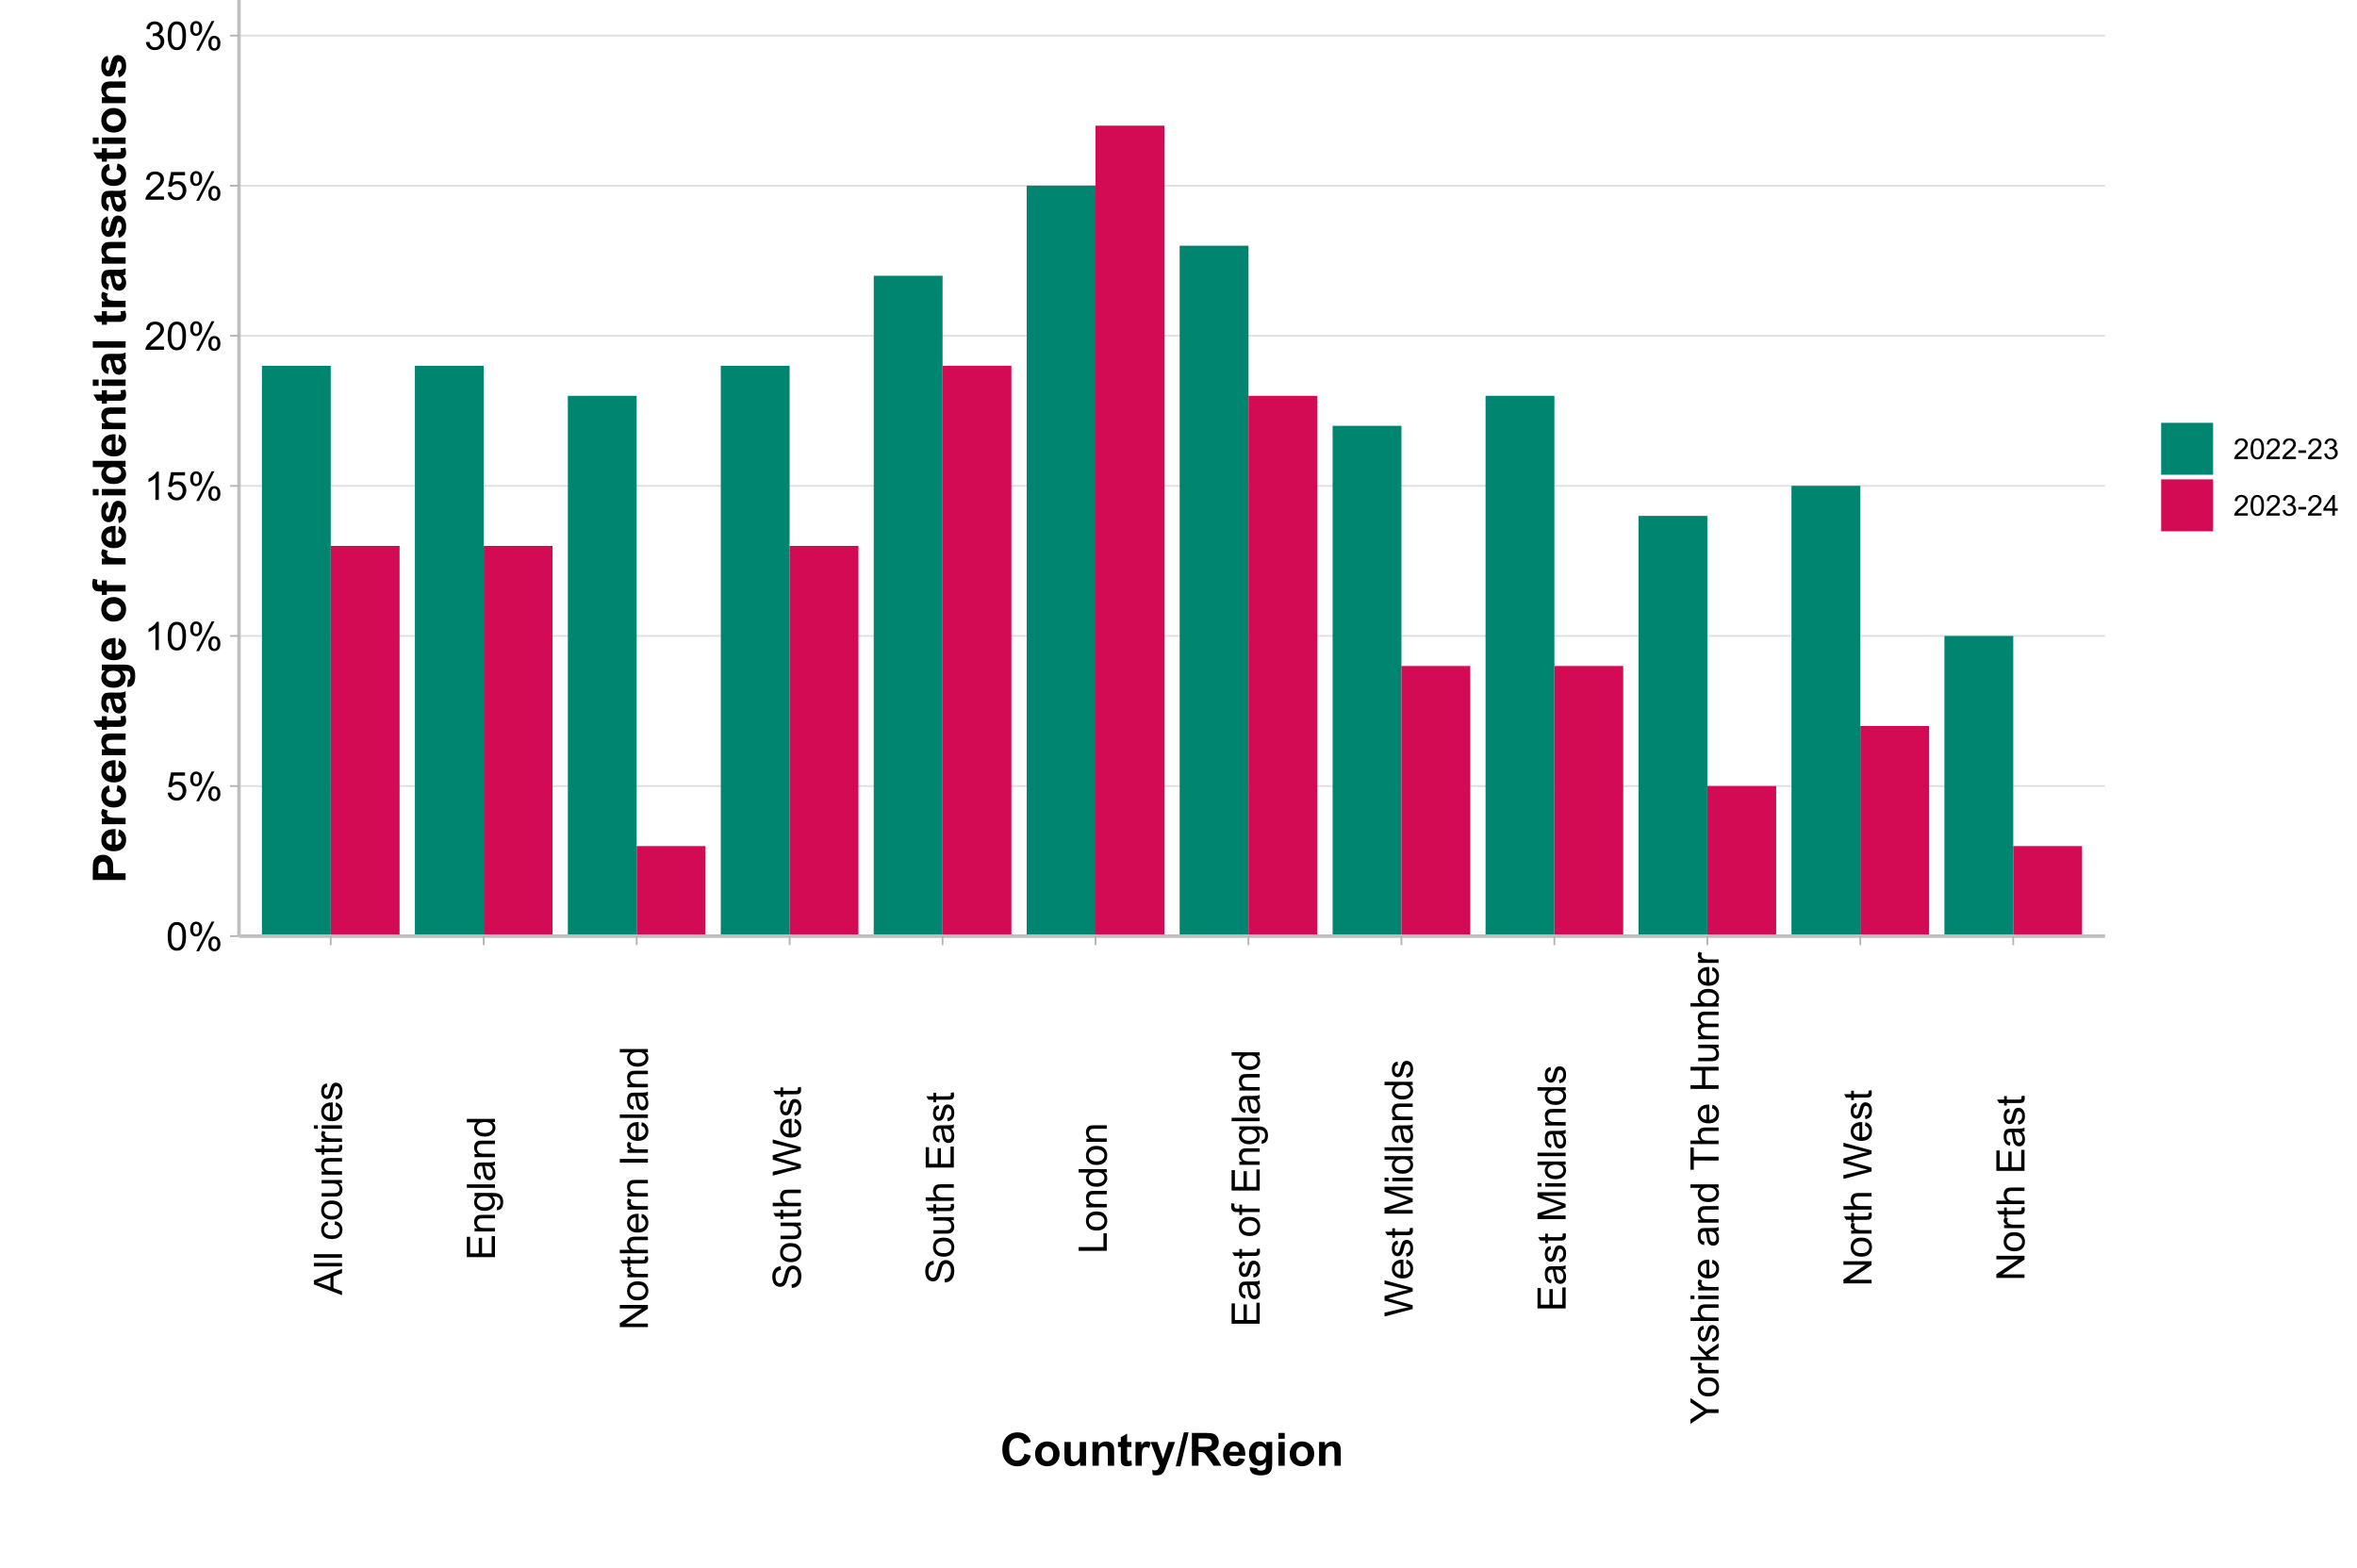 <?xml version="1.0" encoding="UTF-8"?>
<svg xmlns="http://www.w3.org/2000/svg" xmlns:xlink="http://www.w3.org/1999/xlink" width="720pt" height="479pt" viewBox="0 0 720 479" version="1.1">
<defs>
<g>
<symbol overflow="visible" id="glyph0-0">
<path style="stroke:none;" d="M 1.5 0 L 1.5 -7.5 L 7.5 -7.5 L 7.5 0 Z M 1.688 -0.188 L 7.312 -0.188 L 7.312 -7.312 L 1.688 -7.312 Z M 1.688 -0.188 "/>
</symbol>
<symbol overflow="visible" id="glyph0-1">
<path style="stroke:none;" d="M 0.5 -4.234 C 0.496 -5.246 0.602 -6.062 0.812 -6.688 C 1.02 -7.305 1.328 -7.785 1.742 -8.121 C 2.148 -8.457 2.668 -8.625 3.297 -8.625 C 3.758 -8.625 4.164 -8.531 4.512 -8.348 C 4.855 -8.16 5.141 -7.891 5.371 -7.543 C 5.594 -7.191 5.773 -6.766 5.906 -6.266 C 6.035 -5.762 6.098 -5.086 6.102 -4.234 C 6.098 -3.227 5.996 -2.414 5.789 -1.797 C 5.578 -1.176 5.266 -0.695 4.859 -0.359 C 4.445 -0.02 3.926 0.145 3.297 0.148 C 2.465 0.145 1.816 -0.148 1.348 -0.742 C 0.781 -1.457 0.496 -2.621 0.5 -4.234 Z M 1.582 -4.234 C 1.582 -2.824 1.746 -1.887 2.074 -1.418 C 2.402 -0.949 2.809 -0.715 3.297 -0.719 C 3.777 -0.715 4.184 -0.949 4.52 -1.422 C 4.848 -1.887 5.016 -2.824 5.016 -4.234 C 5.016 -5.648 4.848 -6.59 4.52 -7.055 C 4.184 -7.516 3.773 -7.746 3.289 -7.75 C 2.801 -7.746 2.414 -7.543 2.125 -7.137 C 1.762 -6.613 1.582 -5.645 1.582 -4.234 Z M 1.582 -4.234 "/>
</symbol>
<symbol overflow="visible" id="glyph0-2">
<path style="stroke:none;" d="M 0.695 -6.527 C 0.691 -7.137 0.848 -7.656 1.16 -8.09 C 1.469 -8.516 1.914 -8.73 2.5 -8.734 C 3.039 -8.73 3.484 -8.539 3.84 -8.156 C 4.191 -7.773 4.371 -7.207 4.371 -6.461 C 4.371 -5.734 4.191 -5.176 3.832 -4.785 C 3.473 -4.391 3.031 -4.195 2.516 -4.195 C 1.992 -4.195 1.559 -4.387 1.215 -4.773 C 0.863 -5.16 0.691 -5.746 0.695 -6.527 Z M 2.531 -8.008 C 2.27 -8.004 2.051 -7.891 1.879 -7.668 C 1.703 -7.438 1.617 -7.023 1.617 -6.422 C 1.617 -5.867 1.703 -5.477 1.879 -5.258 C 2.055 -5.031 2.273 -4.922 2.531 -4.922 C 2.797 -4.922 3.016 -5.035 3.191 -5.262 C 3.363 -5.488 3.449 -5.902 3.453 -6.504 C 3.449 -7.059 3.363 -7.445 3.188 -7.672 C 3.008 -7.891 2.789 -8.004 2.531 -8.008 Z M 2.539 0.316 L 7.234 -8.734 L 8.094 -8.734 L 3.41 0.316 Z M 6.25 -2.016 C 6.246 -2.633 6.402 -3.152 6.715 -3.582 C 7.023 -4.008 7.473 -4.223 8.062 -4.227 C 8.602 -4.223 9.047 -4.031 9.398 -3.648 C 9.75 -3.262 9.926 -2.695 9.93 -1.953 C 9.926 -1.219 9.746 -0.66 9.395 -0.27 C 9.035 0.121 8.594 0.316 8.07 0.316 C 7.547 0.316 7.113 0.125 6.77 -0.266 C 6.418 -0.652 6.246 -1.238 6.25 -2.016 Z M 8.094 -3.5 C 7.824 -3.496 7.605 -3.383 7.434 -3.16 C 7.258 -2.93 7.172 -2.516 7.172 -1.91 C 7.172 -1.363 7.258 -0.977 7.434 -0.75 C 7.609 -0.523 7.828 -0.41 8.086 -0.41 C 8.355 -0.41 8.574 -0.523 8.75 -0.75 C 8.922 -0.977 9.012 -1.391 9.012 -1.992 C 9.012 -2.547 8.922 -2.934 8.746 -3.16 C 8.57 -3.383 8.352 -3.496 8.094 -3.5 Z M 8.094 -3.5 "/>
</symbol>
<symbol overflow="visible" id="glyph0-3">
<path style="stroke:none;" d="M 0.5 -2.25 L 1.605 -2.344 C 1.684 -1.805 1.871 -1.398 2.176 -1.125 C 2.473 -0.852 2.836 -0.715 3.258 -0.719 C 3.766 -0.715 4.195 -0.906 4.547 -1.293 C 4.898 -1.672 5.074 -2.18 5.074 -2.82 C 5.074 -3.414 4.902 -3.891 4.566 -4.242 C 4.227 -4.59 3.785 -4.762 3.242 -4.766 C 2.898 -4.762 2.594 -4.684 2.32 -4.531 C 2.047 -4.375 1.832 -4.176 1.676 -3.93 L 0.688 -4.062 L 1.516 -8.473 L 5.789 -8.473 L 5.789 -7.465 L 2.359 -7.465 L 1.898 -5.156 C 2.414 -5.516 2.953 -5.695 3.523 -5.695 C 4.27 -5.695 4.902 -5.434 5.422 -4.914 C 5.934 -4.395 6.191 -3.727 6.195 -2.914 C 6.191 -2.133 5.965 -1.461 5.516 -0.898 C 4.961 -0.199 4.211 0.145 3.258 0.148 C 2.477 0.145 1.836 -0.07 1.344 -0.508 C 0.844 -0.941 0.562 -1.523 0.5 -2.25 Z M 0.5 -2.25 "/>
</symbol>
<symbol overflow="visible" id="glyph0-4">
<path style="stroke:none;" d="M 4.469 0 L 3.414 0 L 3.414 -6.719 C 3.16 -6.477 2.828 -6.234 2.414 -5.996 C 2 -5.75 1.629 -5.57 1.305 -5.449 L 1.305 -6.469 C 1.895 -6.742 2.41 -7.078 2.852 -7.477 C 3.293 -7.871 3.605 -8.254 3.789 -8.625 L 4.469 -8.625 Z M 4.469 0 "/>
</symbol>
<symbol overflow="visible" id="glyph0-5">
<path style="stroke:none;" d="M 6.039 -1.016 L 6.039 0 L 0.363 0 C 0.355 -0.254 0.395 -0.496 0.484 -0.734 C 0.629 -1.117 0.859 -1.5 1.18 -1.875 C 1.492 -2.25 1.953 -2.684 2.562 -3.176 C 3.492 -3.941 4.125 -4.547 4.453 -4.992 C 4.781 -5.438 4.945 -5.859 4.945 -6.266 C 4.945 -6.68 4.793 -7.031 4.496 -7.32 C 4.191 -7.602 3.805 -7.746 3.328 -7.75 C 2.82 -7.746 2.414 -7.594 2.109 -7.293 C 1.805 -6.984 1.648 -6.562 1.648 -6.031 L 0.562 -6.141 C 0.633 -6.945 0.91 -7.559 1.398 -7.988 C 1.879 -8.41 2.531 -8.625 3.352 -8.625 C 4.172 -8.625 4.824 -8.395 5.309 -7.938 C 5.789 -7.48 6.027 -6.914 6.031 -6.242 C 6.027 -5.895 5.957 -5.559 5.82 -5.227 C 5.676 -4.891 5.441 -4.539 5.117 -4.176 C 4.789 -3.805 4.25 -3.301 3.492 -2.664 C 2.859 -2.129 2.453 -1.77 2.273 -1.582 C 2.094 -1.395 1.945 -1.203 1.828 -1.016 Z M 6.039 -1.016 "/>
</symbol>
<symbol overflow="visible" id="glyph0-6">
<path style="stroke:none;" d="M 0.504 -2.266 L 1.559 -2.406 C 1.68 -1.809 1.883 -1.379 2.176 -1.113 C 2.465 -0.848 2.82 -0.715 3.242 -0.719 C 3.734 -0.715 4.152 -0.887 4.496 -1.234 C 4.832 -1.574 5.004 -2 5.008 -2.516 C 5.004 -2.996 4.848 -3.395 4.535 -3.711 C 4.219 -4.023 3.816 -4.184 3.328 -4.184 C 3.129 -4.184 2.879 -4.145 2.586 -4.066 L 2.703 -4.992 C 2.766 -4.984 2.824 -4.98 2.871 -4.98 C 3.32 -4.98 3.723 -5.098 4.086 -5.332 C 4.441 -5.566 4.621 -5.926 4.625 -6.414 C 4.621 -6.801 4.492 -7.121 4.23 -7.375 C 3.965 -7.629 3.625 -7.758 3.219 -7.758 C 2.805 -7.758 2.465 -7.629 2.191 -7.371 C 1.918 -7.113 1.742 -6.727 1.664 -6.211 L 0.609 -6.398 C 0.738 -7.105 1.031 -7.652 1.488 -8.043 C 1.941 -8.43 2.508 -8.625 3.195 -8.625 C 3.66 -8.625 4.094 -8.523 4.488 -8.324 C 4.879 -8.121 5.18 -7.848 5.391 -7.5 C 5.602 -7.148 5.707 -6.777 5.707 -6.391 C 5.707 -6.02 5.605 -5.684 5.406 -5.379 C 5.207 -5.074 4.914 -4.832 4.523 -4.652 C 5.031 -4.535 5.426 -4.289 5.707 -3.922 C 5.988 -3.547 6.129 -3.086 6.129 -2.539 C 6.129 -1.785 5.855 -1.148 5.309 -0.629 C 4.762 -0.105 4.07 0.152 3.234 0.152 C 2.477 0.152 1.848 -0.07 1.355 -0.52 C 0.855 -0.969 0.574 -1.551 0.504 -2.266 Z M 0.504 -2.266 "/>
</symbol>
<symbol overflow="visible" id="glyph1-0">
<path style="stroke:none;" d="M 0 -1.5 L -7.5 -1.5 L -7.5 -7.5 L 0 -7.5 Z M -0.188 -1.688 L -0.188 -7.312 L -7.312 -7.312 L -7.312 -1.688 Z M -0.188 -1.688 "/>
</symbol>
<symbol overflow="visible" id="glyph1-1">
<path style="stroke:none;" d="M 0 0.016 L -8.59 -3.281 L -8.59 -4.508 L 0 -8.023 L 0 -6.727 L -2.602 -5.727 L -2.602 -2.133 L 0 -1.188 Z M -3.527 -2.461 L -3.527 -5.375 L -5.906 -4.477 C -6.629 -4.203 -7.223 -4 -7.688 -3.867 C -7.133 -3.758 -6.586 -3.602 -6.047 -3.406 Z M -3.527 -2.461 "/>
</symbol>
<symbol overflow="visible" id="glyph1-2">
<path style="stroke:none;" d="M 0 -0.766 L -8.59 -0.77 L -8.59 -1.824 L 0 -1.82 Z M 0 -0.766 "/>
</symbol>
<symbol overflow="visible" id="glyph1-3">
<path style="stroke:none;" d=""/>
</symbol>
<symbol overflow="visible" id="glyph1-4">
<path style="stroke:none;" d="M -2.277 -4.852 L -2.145 -5.891 C -1.426 -5.773 -0.863 -5.484 -0.465 -5.02 C -0.059 -4.551 0.141 -3.977 0.141 -3.297 C 0.141 -2.445 -0.137 -1.762 -0.695 -1.246 C -1.25 -0.727 -2.047 -0.469 -3.086 -0.469 C -3.754 -0.469 -4.344 -0.578 -4.852 -0.801 C -5.355 -1.023 -5.73 -1.363 -5.984 -1.82 C -6.234 -2.273 -6.363 -2.77 -6.363 -3.305 C -6.363 -3.98 -6.191 -4.531 -5.848 -4.965 C -5.504 -5.391 -5.02 -5.668 -4.395 -5.789 L -4.234 -4.766 C -4.652 -4.664 -4.969 -4.492 -5.18 -4.246 C -5.391 -3.996 -5.496 -3.695 -5.496 -3.348 C -5.496 -2.812 -5.305 -2.383 -4.922 -2.051 C -4.539 -1.719 -3.938 -1.551 -3.117 -1.555 C -2.281 -1.551 -1.672 -1.711 -1.293 -2.035 C -0.914 -2.352 -0.727 -2.77 -0.727 -3.289 C -0.727 -3.695 -0.852 -4.043 -1.105 -4.324 C -1.359 -4.602 -1.75 -4.777 -2.277 -4.852 Z M -2.277 -4.852 "/>
</symbol>
<symbol overflow="visible" id="glyph1-5">
<path style="stroke:none;" d="M -3.109 -0.398 C -4.262 -0.398 -5.117 -0.719 -5.672 -1.359 C -6.133 -1.895 -6.363 -2.547 -6.363 -3.316 C -6.363 -4.172 -6.082 -4.871 -5.52 -5.414 C -4.957 -5.953 -4.184 -6.223 -3.199 -6.227 C -2.395 -6.223 -1.762 -6.102 -1.309 -5.867 C -0.848 -5.625 -0.492 -5.277 -0.238 -4.82 C 0.016 -4.359 0.141 -3.859 0.141 -3.316 C 0.141 -2.441 -0.137 -1.734 -0.695 -1.203 C -1.254 -0.664 -2.059 -0.398 -3.109 -0.398 Z M -3.109 -1.484 C -2.309 -1.48 -1.711 -1.656 -1.32 -2.004 C -0.922 -2.348 -0.727 -2.785 -0.727 -3.316 C -0.727 -3.84 -0.926 -4.273 -1.324 -4.621 C -1.723 -4.969 -2.328 -5.145 -3.145 -5.145 C -3.914 -5.145 -4.496 -4.969 -4.895 -4.617 C -5.289 -4.266 -5.488 -3.832 -5.492 -3.316 C -5.488 -2.789 -5.293 -2.352 -4.898 -2.004 C -4.5 -1.656 -3.902 -1.48 -3.109 -1.484 Z M -3.109 -1.484 "/>
</symbol>
<symbol overflow="visible" id="glyph1-6">
<path style="stroke:none;" d="M 0 -4.867 L -0.914 -4.867 C -0.211 -4.379 0.141 -3.723 0.141 -2.895 C 0.141 -2.527 0.07 -2.184 -0.07 -1.867 C -0.211 -1.547 -0.387 -1.309 -0.598 -1.156 C -0.809 -1 -1.07 -0.895 -1.383 -0.832 C -1.59 -0.789 -1.918 -0.766 -2.367 -0.77 L -6.223 -0.77 L -6.223 -1.824 L -2.773 -1.824 C -2.219 -1.82 -1.848 -1.844 -1.656 -1.887 C -1.379 -1.949 -1.16 -2.09 -1.004 -2.309 C -0.84 -2.523 -0.762 -2.789 -0.766 -3.105 C -0.762 -3.418 -0.844 -3.715 -1.008 -3.996 C -1.172 -4.273 -1.391 -4.469 -1.672 -4.586 C -1.945 -4.699 -2.352 -4.758 -2.887 -4.758 L -6.223 -4.758 L -6.223 -5.812 L 0 -5.812 Z M 0 -4.867 "/>
</symbol>
<symbol overflow="visible" id="glyph1-7">
<path style="stroke:none;" d="M 0 -0.789 L -6.223 -0.793 L -6.223 -1.742 L -5.336 -1.742 C -6.02 -2.195 -6.363 -2.855 -6.363 -3.723 C -6.363 -4.09 -6.293 -4.434 -6.16 -4.754 C -6.023 -5.066 -5.848 -5.305 -5.633 -5.461 C -5.41 -5.617 -5.152 -5.727 -4.852 -5.789 C -4.656 -5.828 -4.312 -5.848 -3.824 -5.848 L 0 -5.848 L 0 -4.793 L -3.785 -4.793 C -4.215 -4.793 -4.535 -4.75 -4.75 -4.668 C -4.961 -4.586 -5.129 -4.441 -5.258 -4.234 C -5.383 -4.023 -5.449 -3.777 -5.449 -3.5 C -5.449 -3.047 -5.305 -2.66 -5.02 -2.336 C -4.734 -2.008 -4.195 -1.844 -3.398 -1.848 L 0 -1.844 Z M 0 -0.789 "/>
</symbol>
<symbol overflow="visible" id="glyph1-8">
<path style="stroke:none;" d="M -0.941 -3.094 L -0.012 -3.246 C 0.051 -2.949 0.082 -2.684 0.082 -2.449 C 0.082 -2.066 0.023 -1.77 -0.098 -1.559 C -0.219 -1.348 -0.379 -1.199 -0.574 -1.113 C -0.77 -1.027 -1.184 -0.984 -1.82 -0.984 L -5.402 -0.984 L -5.402 -0.211 L -6.223 -0.211 L -6.223 -0.984 L -7.766 -0.984 L -8.398 -2.035 L -6.223 -2.035 L -6.223 -3.094 L -5.402 -3.094 L -5.402 -2.035 L -1.762 -2.031 C -1.461 -2.027 -1.27 -2.047 -1.184 -2.086 C -1.098 -2.125 -1.027 -2.184 -0.977 -2.27 C -0.926 -2.352 -0.902 -2.473 -0.902 -2.633 C -0.902 -2.742 -0.914 -2.898 -0.941 -3.094 Z M -0.941 -3.094 "/>
</symbol>
<symbol overflow="visible" id="glyph1-9">
<path style="stroke:none;" d="M 0 -0.781 L -6.223 -0.781 L -6.223 -1.73 L -5.281 -1.73 C -5.719 -1.969 -6.012 -2.191 -6.152 -2.398 C -6.293 -2.602 -6.363 -2.828 -6.363 -3.078 C -6.363 -3.43 -6.25 -3.793 -6.023 -4.16 L -5.047 -3.797 C -5.195 -3.539 -5.273 -3.281 -5.273 -3.023 C -5.273 -2.793 -5.203 -2.586 -5.066 -2.402 C -4.926 -2.219 -4.734 -2.086 -4.488 -2.012 C -4.113 -1.891 -3.703 -1.832 -3.258 -1.836 L 0 -1.836 Z M 0 -0.781 "/>
</symbol>
<symbol overflow="visible" id="glyph1-10">
<path style="stroke:none;" d="M -7.375 -0.797 L -8.59 -0.797 L -8.59 -1.852 L -7.375 -1.852 Z M 0 -0.797 L -6.223 -0.797 L -6.223 -1.852 L 0 -1.852 Z M 0 -0.797 "/>
</symbol>
<symbol overflow="visible" id="glyph1-11">
<path style="stroke:none;" d="M -2.004 -5.051 L -1.867 -6.141 C -1.23 -5.969 -0.738 -5.648 -0.387 -5.184 C -0.035 -4.719 0.141 -4.125 0.141 -3.406 C 0.141 -2.492 -0.137 -1.77 -0.699 -1.238 C -1.254 -0.703 -2.043 -0.438 -3.059 -0.441 C -4.105 -0.438 -4.918 -0.707 -5.496 -1.25 C -6.074 -1.785 -6.363 -2.484 -6.363 -3.348 C -6.363 -4.176 -6.078 -4.855 -5.512 -5.383 C -4.945 -5.91 -4.148 -6.176 -3.121 -6.176 C -3.055 -6.176 -2.961 -6.172 -2.84 -6.172 L -2.844 -1.531 C -2.156 -1.566 -1.633 -1.762 -1.27 -2.109 C -0.906 -2.457 -0.727 -2.891 -0.727 -3.41 C -0.727 -3.797 -0.828 -4.125 -1.031 -4.402 C -1.234 -4.672 -1.559 -4.891 -2.004 -5.051 Z M -3.711 -1.59 L -3.707 -5.062 C -4.227 -5.016 -4.621 -4.883 -4.887 -4.664 C -5.293 -4.328 -5.496 -3.891 -5.496 -3.359 C -5.496 -2.871 -5.332 -2.465 -5.008 -2.137 C -4.684 -1.805 -4.25 -1.621 -3.711 -1.59 Z M -3.711 -1.59 "/>
</symbol>
<symbol overflow="visible" id="glyph1-12">
<path style="stroke:none;" d="M -1.859 -0.371 L -2.023 -1.414 C -1.602 -1.469 -1.281 -1.633 -1.059 -1.902 C -0.836 -2.168 -0.727 -2.543 -0.727 -3.023 C -0.727 -3.508 -0.824 -3.867 -1.02 -4.102 C -1.215 -4.336 -1.445 -4.453 -1.715 -4.453 C -1.953 -4.453 -2.141 -4.348 -2.277 -4.141 C -2.367 -3.996 -2.488 -3.637 -2.637 -3.062 C -2.832 -2.289 -3 -1.754 -3.145 -1.457 C -3.285 -1.156 -3.48 -0.93 -3.734 -0.777 C -3.984 -0.621 -4.266 -0.543 -4.57 -0.547 C -4.844 -0.543 -5.098 -0.605 -5.34 -0.734 C -5.574 -0.859 -5.773 -1.035 -5.93 -1.254 C -6.047 -1.418 -6.148 -1.641 -6.234 -1.926 C -6.32 -2.207 -6.363 -2.512 -6.363 -2.836 C -6.363 -3.324 -6.293 -3.75 -6.152 -4.121 C -6.012 -4.488 -5.82 -4.762 -5.578 -4.938 C -5.336 -5.113 -5.016 -5.234 -4.617 -5.305 L -4.477 -4.273 C -4.797 -4.223 -5.047 -4.086 -5.227 -3.863 C -5.406 -3.637 -5.496 -3.32 -5.496 -2.914 C -5.496 -2.426 -5.414 -2.082 -5.254 -1.875 C -5.094 -1.668 -4.906 -1.562 -4.695 -1.566 C -4.555 -1.562 -4.434 -1.605 -4.324 -1.695 C -4.211 -1.777 -4.117 -1.914 -4.043 -2.098 C -4.004 -2.203 -3.914 -2.512 -3.773 -3.031 C -3.57 -3.773 -3.406 -4.293 -3.281 -4.59 C -3.156 -4.879 -2.973 -5.113 -2.73 -5.285 C -2.488 -5.453 -2.188 -5.535 -1.828 -5.539 C -1.477 -5.535 -1.145 -5.434 -0.832 -5.23 C -0.52 -5.023 -0.277 -4.727 -0.113 -4.34 C 0.059 -3.953 0.141 -3.516 0.141 -3.031 C 0.141 -2.219 -0.027 -1.602 -0.363 -1.18 C -0.699 -0.754 -1.195 -0.484 -1.859 -0.371 Z M -1.859 -0.371 "/>
</symbol>
<symbol overflow="visible" id="glyph1-13">
<path style="stroke:none;" d="M 0 -0.949 L -8.59 -0.949 L -8.59 -7.16 L -7.578 -7.16 L -7.578 -2.086 L -4.945 -2.086 L -4.945 -6.836 L -3.938 -6.836 L -3.938 -2.086 L -1.012 -2.086 L -1.012 -7.359 L 0 -7.359 Z M 0 -0.949 "/>
</symbol>
<symbol overflow="visible" id="glyph1-14">
<path style="stroke:none;" d="M 0.516 -0.598 L 0.668 -1.625 C 0.98 -1.664 1.211 -1.785 1.359 -1.98 C 1.555 -2.242 1.652 -2.598 1.652 -3.055 C 1.652 -3.539 1.555 -3.918 1.359 -4.184 C 1.164 -4.449 0.891 -4.629 0.539 -4.723 C 0.324 -4.777 -0.125 -4.801 -0.812 -4.797 C -0.27 -4.336 0 -3.762 0 -3.078 C 0 -2.219 -0.309 -1.559 -0.926 -1.09 C -1.543 -0.621 -2.281 -0.387 -3.148 -0.387 C -3.738 -0.387 -4.285 -0.492 -4.789 -0.707 C -5.289 -0.922 -5.68 -1.234 -5.953 -1.645 C -6.227 -2.051 -6.363 -2.531 -6.363 -3.082 C -6.363 -3.816 -6.066 -4.422 -5.473 -4.898 L -6.223 -4.898 L -6.223 -5.871 L -0.844 -5.871 C 0.125 -5.871 0.809 -5.77 1.215 -5.574 C 1.617 -5.375 1.938 -5.062 2.176 -4.637 C 2.406 -4.207 2.523 -3.684 2.523 -3.059 C 2.52 -2.316 2.352 -1.715 2.023 -1.258 C 1.688 -0.801 1.188 -0.582 0.516 -0.598 Z M -3.223 -1.473 C -2.406 -1.469 -1.809 -1.633 -1.434 -1.957 C -1.055 -2.281 -0.867 -2.688 -0.871 -3.176 C -0.867 -3.66 -1.055 -4.066 -1.43 -4.395 C -1.805 -4.723 -2.391 -4.887 -3.188 -4.887 C -3.945 -4.887 -4.52 -4.715 -4.91 -4.379 C -5.297 -4.039 -5.488 -3.633 -5.492 -3.16 C -5.488 -2.688 -5.297 -2.289 -4.918 -1.965 C -4.535 -1.633 -3.973 -1.469 -3.223 -1.473 Z M -3.223 -1.473 "/>
</symbol>
<symbol overflow="visible" id="glyph1-15">
<path style="stroke:none;" d="M -0.766 -4.852 C -0.434 -4.461 -0.199 -4.082 -0.062 -3.723 C 0.074 -3.355 0.141 -2.969 0.141 -2.562 C 0.141 -1.875 -0.023 -1.352 -0.359 -0.984 C -0.688 -0.617 -1.117 -0.434 -1.641 -0.434 C -1.945 -0.434 -2.223 -0.5 -2.473 -0.641 C -2.723 -0.777 -2.926 -0.961 -3.082 -1.188 C -3.234 -1.41 -3.348 -1.664 -3.43 -1.945 C -3.477 -2.152 -3.531 -2.465 -3.586 -2.883 C -3.688 -3.734 -3.809 -4.359 -3.949 -4.766 C -4.09 -4.766 -4.18 -4.77 -4.227 -4.77 C -4.648 -4.77 -4.953 -4.668 -5.133 -4.469 C -5.371 -4.199 -5.488 -3.801 -5.492 -3.27 C -5.488 -2.773 -5.402 -2.406 -5.23 -2.172 C -5.055 -1.934 -4.746 -1.758 -4.305 -1.648 L -4.445 -0.617 C -4.887 -0.707 -5.242 -0.863 -5.516 -1.078 C -5.781 -1.293 -5.992 -1.602 -6.141 -2.012 C -6.289 -2.414 -6.363 -2.887 -6.363 -3.422 C -6.363 -3.953 -6.301 -4.383 -6.176 -4.715 C -6.051 -5.047 -5.891 -5.293 -5.703 -5.449 C -5.512 -5.605 -5.273 -5.715 -4.984 -5.777 C -4.805 -5.809 -4.48 -5.824 -4.016 -5.828 L -2.605 -5.828 C -1.625 -5.824 -1.004 -5.848 -0.746 -5.895 C -0.48 -5.941 -0.234 -6.031 0 -6.164 L 0 -5.062 C -0.219 -4.953 -0.473 -4.883 -0.766 -4.852 Z M -3.121 -4.766 C -2.961 -4.375 -2.828 -3.801 -2.727 -3.039 C -2.66 -2.605 -2.59 -2.301 -2.516 -2.121 C -2.434 -1.941 -2.32 -1.801 -2.172 -1.703 C -2.02 -1.605 -1.852 -1.559 -1.672 -1.559 C -1.387 -1.559 -1.152 -1.664 -0.965 -1.875 C -0.773 -2.086 -0.68 -2.398 -0.684 -2.812 C -0.68 -3.219 -0.77 -3.578 -0.949 -3.895 C -1.129 -4.211 -1.371 -4.445 -1.68 -4.594 C -1.918 -4.707 -2.27 -4.762 -2.734 -4.766 Z M -3.121 -4.766 "/>
</symbol>
<symbol overflow="visible" id="glyph1-16">
<path style="stroke:none;" d="M 0 -4.828 L -0.785 -4.828 C -0.168 -4.43 0.141 -3.848 0.141 -3.086 C 0.141 -2.59 0.004 -2.133 -0.27 -1.719 C -0.543 -1.297 -0.922 -0.977 -1.414 -0.75 C -1.898 -0.523 -2.465 -0.41 -3.105 -0.41 C -3.727 -0.41 -4.289 -0.512 -4.797 -0.719 C -5.301 -0.926 -5.688 -1.238 -5.957 -1.652 C -6.227 -2.066 -6.363 -2.527 -6.363 -3.043 C -6.363 -3.414 -6.281 -3.75 -6.125 -4.043 C -5.965 -4.336 -5.762 -4.574 -5.508 -4.758 L -8.59 -4.758 L -8.59 -5.809 L 0 -5.805 Z M -3.105 -1.496 C -2.309 -1.492 -1.711 -1.66 -1.316 -1.996 C -0.922 -2.328 -0.727 -2.727 -0.727 -3.188 C -0.727 -3.648 -0.914 -4.039 -1.289 -4.359 C -1.664 -4.68 -2.238 -4.84 -3.016 -4.844 C -3.867 -4.84 -4.492 -4.676 -4.895 -4.352 C -5.289 -4.023 -5.488 -3.621 -5.492 -3.141 C -5.488 -2.672 -5.297 -2.277 -4.918 -1.965 C -4.531 -1.648 -3.93 -1.492 -3.105 -1.496 Z M -3.105 -1.496 "/>
</symbol>
<symbol overflow="visible" id="glyph1-17">
<path style="stroke:none;" d="M 0 -0.914 L -8.59 -0.914 L -8.59 -2.082 L -1.844 -6.594 L -8.59 -6.594 L -8.59 -7.684 L 0 -7.68 L 0 -6.516 L -6.75 -2.004 L 0 -2.004 Z M 0 -0.914 "/>
</symbol>
<symbol overflow="visible" id="glyph1-18">
<path style="stroke:none;" d="M 0 -0.789 L -8.59 -0.793 L -8.59 -1.848 L -5.508 -1.848 C -6.078 -2.336 -6.363 -2.957 -6.363 -3.711 C -6.363 -4.164 -6.27 -4.566 -6.09 -4.91 C -5.906 -5.25 -5.656 -5.492 -5.34 -5.641 C -5.016 -5.785 -4.551 -5.859 -3.941 -5.859 L 0 -5.859 L 0 -4.805 L -3.941 -4.805 C -4.469 -4.805 -4.852 -4.688 -5.094 -4.461 C -5.328 -4.227 -5.449 -3.906 -5.453 -3.492 C -5.449 -3.18 -5.367 -2.883 -5.211 -2.609 C -5.047 -2.332 -4.828 -2.137 -4.551 -2.023 C -4.273 -1.902 -3.891 -1.844 -3.406 -1.848 L 0 -1.844 Z M 0 -0.789 "/>
</symbol>
<symbol overflow="visible" id="glyph1-19">
<path style="stroke:none;" d="M 0 -1.117 L -8.59 -1.121 L -8.59 -2.258 L 0 -2.258 Z M 0 -1.117 "/>
</symbol>
<symbol overflow="visible" id="glyph1-20">
<path style="stroke:none;" d="M -2.758 -0.539 L -2.852 -1.613 C -2.422 -1.66 -2.07 -1.777 -1.797 -1.965 C -1.52 -2.145 -1.297 -2.434 -1.125 -2.828 C -0.953 -3.215 -0.867 -3.656 -0.871 -4.148 C -0.867 -4.578 -0.93 -4.961 -1.062 -5.297 C -1.188 -5.629 -1.367 -5.875 -1.594 -6.039 C -1.82 -6.199 -2.066 -6.281 -2.332 -6.281 C -2.598 -6.281 -2.832 -6.203 -3.035 -6.047 C -3.238 -5.891 -3.406 -5.633 -3.543 -5.273 C -3.633 -5.043 -3.773 -4.531 -3.965 -3.746 C -4.152 -2.953 -4.332 -2.402 -4.5 -2.086 C -4.711 -1.676 -4.977 -1.367 -5.297 -1.168 C -5.617 -0.965 -5.973 -0.867 -6.367 -0.867 C -6.801 -0.867 -7.207 -0.988 -7.582 -1.234 C -7.957 -1.48 -8.242 -1.84 -8.441 -2.312 C -8.633 -2.785 -8.73 -3.312 -8.734 -3.891 C -8.73 -4.527 -8.629 -5.086 -8.426 -5.574 C -8.223 -6.059 -7.922 -6.434 -7.523 -6.695 C -7.125 -6.957 -6.672 -7.098 -6.172 -7.117 L -6.086 -6.031 C -6.629 -5.969 -7.039 -5.77 -7.316 -5.434 C -7.594 -5.094 -7.734 -4.598 -7.734 -3.938 C -7.734 -3.25 -7.605 -2.746 -7.355 -2.434 C -7.098 -2.117 -6.797 -1.961 -6.445 -1.965 C -6.137 -1.961 -5.883 -2.074 -5.684 -2.297 C -5.48 -2.516 -5.273 -3.086 -5.07 -4.012 C -4.859 -4.934 -4.68 -5.566 -4.523 -5.914 C -4.293 -6.41 -4 -6.781 -3.648 -7.02 C -3.293 -7.254 -2.887 -7.371 -2.426 -7.375 C -1.965 -7.371 -1.531 -7.242 -1.133 -6.984 C -0.727 -6.723 -0.414 -6.344 -0.188 -5.855 C 0.035 -5.363 0.145 -4.812 0.148 -4.203 C 0.145 -3.422 0.035 -2.77 -0.191 -2.246 C -0.414 -1.719 -0.754 -1.309 -1.215 -1.012 C -1.668 -0.711 -2.184 -0.555 -2.758 -0.539 Z M -2.758 -0.539 "/>
</symbol>
<symbol overflow="visible" id="glyph1-21">
<path style="stroke:none;" d="M 0 -2.426 L -8.59 -0.148 L -8.59 -1.312 L -2.961 -2.617 C -2.367 -2.754 -1.781 -2.875 -1.199 -2.984 C -2.117 -3.199 -2.648 -3.328 -2.789 -3.367 L -8.59 -5.004 L -8.59 -6.375 L -4.242 -7.605 C -3.164 -7.914 -2.148 -8.137 -1.199 -8.273 C -1.742 -8.383 -2.367 -8.523 -3.07 -8.703 L -8.59 -10.047 L -8.59 -11.191 L 0 -8.836 L 0 -7.742 L -6.547 -5.93 C -7.09 -5.777 -7.426 -5.688 -7.555 -5.66 C -7.156 -5.566 -6.82 -5.48 -6.547 -5.406 L 0 -3.586 Z M 0 -2.426 "/>
</symbol>
<symbol overflow="visible" id="glyph1-22">
<path style="stroke:none;" d="M 0 -0.879 L -8.59 -0.879 L -8.59 -2.016 L -1.012 -2.016 L -1.012 -6.246 L 0 -6.246 Z M 0 -0.879 "/>
</symbol>
<symbol overflow="visible" id="glyph1-23">
<path style="stroke:none;" d="M 0 -1.043 L -5.402 -1.043 L -5.402 -0.113 L -6.223 -0.113 L -6.223 -1.043 L -6.883 -1.043 C -7.301 -1.043 -7.613 -1.078 -7.816 -1.156 C -8.09 -1.254 -8.309 -1.434 -8.48 -1.691 C -8.645 -1.945 -8.73 -2.305 -8.734 -2.766 C -8.73 -3.062 -8.695 -3.391 -8.633 -3.75 L -7.711 -3.594 C -7.75 -3.371 -7.77 -3.164 -7.77 -2.973 C -7.77 -2.648 -7.699 -2.422 -7.562 -2.293 C -7.426 -2.156 -7.172 -2.09 -6.797 -2.094 L -6.223 -2.094 L -6.223 -3.305 L -5.402 -3.305 L -5.402 -2.094 L 0 -2.094 Z M 0 -1.043 "/>
</symbol>
<symbol overflow="visible" id="glyph1-24">
<path style="stroke:none;" d="M 0 -0.891 L -8.59 -0.891 L -8.59 -2.602 L -2.508 -4.633 C -1.938 -4.816 -1.512 -4.953 -1.234 -5.047 C -1.543 -5.141 -2.004 -5.293 -2.613 -5.5 L -8.59 -7.559 L -8.59 -9.086 L 0 -9.086 L 0 -7.992 L -7.188 -7.992 L 0 -5.496 L 0 -4.469 L -7.312 -1.988 L 0 -1.984 Z M 0 -0.891 "/>
</symbol>
<symbol overflow="visible" id="glyph1-25">
<path style="stroke:none;" d="M 0 -3.344 L -3.641 -3.348 L -8.59 -0.035 L -8.59 -1.418 L -6 -3.113 C -5.516 -3.422 -5.031 -3.715 -4.547 -3.984 C -4.992 -4.242 -5.496 -4.555 -6.062 -4.922 L -8.59 -6.586 L -8.59 -7.91 L -3.637 -4.484 L 0 -4.484 Z M 0 -3.344 "/>
</symbol>
<symbol overflow="visible" id="glyph1-26">
<path style="stroke:none;" d="M 0 -0.797 L -8.59 -0.797 L -8.59 -1.852 L -3.691 -1.852 L -6.223 -4.348 L -6.223 -5.711 L -3.914 -3.336 L 0 -5.953 L 0 -4.652 L -3.18 -2.594 L -2.469 -1.852 L 0 -1.852 Z M 0 -0.797 "/>
</symbol>
<symbol overflow="visible" id="glyph1-27">
<path style="stroke:none;" d="M 0 -3.109 L -7.578 -3.113 L -7.578 -0.281 L -8.59 -0.281 L -8.59 -7.09 L -7.578 -7.09 L -7.578 -4.25 L 0 -4.25 Z M 0 -3.109 "/>
</symbol>
<symbol overflow="visible" id="glyph1-28">
<path style="stroke:none;" d="M 0 -0.961 L -8.59 -0.961 L -8.59 -2.098 L -5.062 -2.098 L -5.062 -6.562 L -8.59 -6.562 L -8.59 -7.699 L 0 -7.699 L 0 -6.562 L -4.047 -6.562 L -4.047 -2.098 L 0 -2.098 Z M 0 -0.961 "/>
</symbol>
<symbol overflow="visible" id="glyph1-29">
<path style="stroke:none;" d="M 0 -0.789 L -6.223 -0.793 L -6.223 -1.734 L -5.352 -1.734 C -5.648 -1.93 -5.895 -2.188 -6.082 -2.512 C -6.27 -2.836 -6.363 -3.207 -6.363 -3.621 C -6.363 -4.082 -6.266 -4.457 -6.074 -4.754 C -5.883 -5.043 -5.617 -5.254 -5.273 -5.379 C -6 -5.871 -6.363 -6.512 -6.363 -7.301 C -6.363 -7.918 -6.191 -8.391 -5.848 -8.723 C -5.504 -9.055 -4.977 -9.223 -4.27 -9.223 L 0 -9.223 L 0 -8.172 L -3.918 -8.172 C -4.336 -8.168 -4.641 -8.133 -4.828 -8.07 C -5.016 -8 -5.164 -7.879 -5.277 -7.699 C -5.391 -7.52 -5.449 -7.309 -5.449 -7.066 C -5.449 -6.629 -5.301 -6.266 -5.012 -5.977 C -4.719 -5.688 -4.254 -5.543 -3.613 -5.543 L 0 -5.543 L 0 -4.488 L -4.043 -4.488 C -4.512 -4.488 -4.863 -4.402 -5.098 -4.23 C -5.332 -4.059 -5.449 -3.777 -5.449 -3.387 C -5.449 -3.09 -5.371 -2.812 -5.215 -2.562 C -5.059 -2.309 -4.828 -2.129 -4.527 -2.016 C -4.227 -1.902 -3.793 -1.844 -3.227 -1.848 L 0 -1.844 Z M 0 -0.789 "/>
</symbol>
<symbol overflow="visible" id="glyph1-30">
<path style="stroke:none;" d="M 0 -1.766 L 0 -0.785 L -8.59 -0.785 L -8.59 -1.84 L -5.523 -1.84 C -6.082 -2.285 -6.363 -2.852 -6.363 -3.547 C -6.363 -3.922 -6.285 -4.285 -6.129 -4.629 C -5.973 -4.973 -5.754 -5.254 -5.48 -5.473 C -5.199 -5.691 -4.863 -5.863 -4.469 -5.992 C -4.074 -6.113 -3.652 -6.176 -3.203 -6.18 C -2.137 -6.176 -1.312 -5.914 -0.73 -5.391 C -0.148 -4.863 0.141 -4.23 0.141 -3.492 C 0.141 -2.758 -0.164 -2.18 -0.777 -1.766 Z M -3.156 -1.754 C -2.41 -1.75 -1.871 -1.852 -1.539 -2.055 C -0.996 -2.387 -0.727 -2.836 -0.727 -3.406 C -0.727 -3.859 -0.926 -4.258 -1.324 -4.598 C -1.723 -4.93 -2.32 -5.098 -3.117 -5.102 C -3.93 -5.098 -4.527 -4.938 -4.914 -4.617 C -5.301 -4.297 -5.496 -3.906 -5.496 -3.453 C -5.496 -2.988 -5.293 -2.59 -4.895 -2.258 C -4.492 -1.918 -3.914 -1.75 -3.156 -1.754 Z M -3.156 -1.754 "/>
</symbol>
<symbol overflow="visible" id="glyph2-0">
<path style="stroke:none;" d="M 1.75 0 L 1.75 -8.75 L 8.75 -8.75 L 8.75 0 Z M 1.969 -0.219 L 8.531 -0.219 L 8.531 -8.531 L 1.969 -8.531 Z M 1.969 -0.219 "/>
</symbol>
<symbol overflow="visible" id="glyph2-1">
<path style="stroke:none;" d="M 7.43 -3.684 L 9.391 -3.062 C 9.09 -1.965 8.59 -1.152 7.891 -0.625 C 7.191 -0.094 6.305 0.168 5.23 0.172 C 3.898 0.168 2.805 -0.281 1.949 -1.191 C 1.09 -2.098 0.66 -3.344 0.664 -4.922 C 0.66 -6.586 1.09 -7.879 1.953 -8.805 C 2.812 -9.727 3.945 -10.188 5.352 -10.191 C 6.574 -10.188 7.57 -9.828 8.34 -9.105 C 8.793 -8.676 9.137 -8.059 9.367 -7.258 L 7.363 -6.781 C 7.242 -7.297 6.992 -7.707 6.617 -8.012 C 6.238 -8.309 5.785 -8.461 5.25 -8.461 C 4.508 -8.461 3.902 -8.191 3.441 -7.66 C 2.977 -7.125 2.746 -6.262 2.75 -5.07 C 2.746 -3.801 2.977 -2.898 3.434 -2.363 C 3.887 -1.824 4.477 -1.559 5.211 -1.559 C 5.742 -1.559 6.207 -1.727 6.598 -2.07 C 6.984 -2.41 7.262 -2.949 7.43 -3.684 Z M 7.43 -3.684 "/>
</symbol>
<symbol overflow="visible" id="glyph2-2">
<path style="stroke:none;" d="M 0.562 -3.734 C 0.562 -4.367 0.719 -4.984 1.031 -5.582 C 1.344 -6.18 1.789 -6.637 2.367 -6.949 C 2.945 -7.262 3.59 -7.418 4.301 -7.422 C 5.395 -7.418 6.293 -7.062 7 -6.352 C 7.699 -5.641 8.051 -4.738 8.055 -3.648 C 8.051 -2.551 7.695 -1.641 6.988 -0.918 C 6.277 -0.195 5.387 0.164 4.312 0.164 C 3.648 0.164 3.012 0.016 2.41 -0.285 C 1.801 -0.586 1.344 -1.027 1.031 -1.609 C 0.719 -2.188 0.562 -2.895 0.562 -3.734 Z M 2.531 -3.629 C 2.531 -2.906 2.699 -2.355 3.043 -1.977 C 3.379 -1.59 3.801 -1.398 4.305 -1.402 C 4.805 -1.398 5.227 -1.59 5.566 -1.977 C 5.906 -2.355 6.074 -2.914 6.078 -3.645 C 6.074 -4.355 5.906 -4.902 5.566 -5.285 C 5.227 -5.668 4.805 -5.859 4.305 -5.859 C 3.801 -5.859 3.379 -5.668 3.043 -5.285 C 2.699 -4.902 2.531 -4.348 2.531 -3.629 Z M 2.531 -3.629 "/>
</symbol>
<symbol overflow="visible" id="glyph2-3">
<path style="stroke:none;" d="M 5.781 0 L 5.781 -1.086 C 5.516 -0.695 5.168 -0.391 4.738 -0.172 C 4.305 0.055 3.852 0.164 3.375 0.164 C 2.887 0.164 2.449 0.059 2.062 -0.156 C 1.676 -0.367 1.395 -0.668 1.223 -1.059 C 1.047 -1.445 0.961 -1.98 0.965 -2.664 L 0.965 -7.258 L 2.883 -7.258 L 2.883 -3.922 C 2.883 -2.898 2.918 -2.273 2.988 -2.047 C 3.059 -1.812 3.188 -1.633 3.375 -1.5 C 3.562 -1.363 3.797 -1.293 4.086 -1.297 C 4.41 -1.293 4.707 -1.383 4.969 -1.566 C 5.227 -1.746 5.402 -1.973 5.504 -2.238 C 5.598 -2.504 5.648 -3.156 5.648 -4.195 L 5.648 -7.258 L 7.566 -7.258 L 7.566 0 Z M 5.781 0 "/>
</symbol>
<symbol overflow="visible" id="glyph2-4">
<path style="stroke:none;" d="M 7.609 0 L 5.688 0 L 5.688 -3.703 C 5.684 -4.488 5.641 -4.996 5.562 -5.227 C 5.477 -5.453 5.344 -5.629 5.164 -5.762 C 4.977 -5.887 4.758 -5.953 4.5 -5.953 C 4.164 -5.953 3.863 -5.859 3.602 -5.68 C 3.336 -5.492 3.156 -5.25 3.059 -4.953 C 2.961 -4.648 2.91 -4.094 2.914 -3.289 L 2.914 0 L 0.992 0 L 0.992 -7.258 L 2.773 -7.258 L 2.773 -6.195 C 3.406 -7.008 4.207 -7.418 5.168 -7.422 C 5.59 -7.418 5.977 -7.34 6.328 -7.191 C 6.68 -7.035 6.945 -6.844 7.125 -6.609 C 7.305 -6.371 7.43 -6.102 7.504 -5.801 C 7.57 -5.5 7.605 -5.07 7.609 -4.512 Z M 7.609 0 "/>
</symbol>
<symbol overflow="visible" id="glyph2-5">
<path style="stroke:none;" d="M 4.336 -7.258 L 4.336 -5.727 L 3.023 -5.727 L 3.023 -2.805 C 3.023 -2.207 3.035 -1.859 3.059 -1.766 C 3.082 -1.664 3.137 -1.586 3.23 -1.523 C 3.316 -1.461 3.426 -1.43 3.555 -1.43 C 3.73 -1.43 3.988 -1.488 4.328 -1.613 L 4.492 -0.125 C 4.043 0.07 3.535 0.164 2.973 0.164 C 2.621 0.164 2.309 0.109 2.035 -0.008 C 1.754 -0.121 1.551 -0.273 1.426 -0.461 C 1.293 -0.645 1.203 -0.895 1.156 -1.211 C 1.109 -1.434 1.09 -1.883 1.094 -2.562 L 1.094 -5.727 L 0.211 -5.727 L 0.211 -7.258 L 1.094 -7.258 L 1.094 -8.703 L 3.023 -9.824 L 3.023 -7.258 Z M 4.336 -7.258 "/>
</symbol>
<symbol overflow="visible" id="glyph2-6">
<path style="stroke:none;" d="M 2.844 0 L 0.922 0 L 0.922 -7.258 L 2.707 -7.258 L 2.707 -6.227 C 3.012 -6.715 3.285 -7.035 3.531 -7.191 C 3.773 -7.34 4.051 -7.418 4.359 -7.422 C 4.797 -7.418 5.219 -7.297 5.625 -7.062 L 5.031 -5.387 C 4.707 -5.594 4.406 -5.699 4.129 -5.703 C 3.859 -5.699 3.633 -5.625 3.445 -5.48 C 3.258 -5.328 3.109 -5.062 3.004 -4.676 C 2.895 -4.285 2.84 -3.473 2.844 -2.242 Z M 2.844 0 "/>
</symbol>
<symbol overflow="visible" id="glyph2-7">
<path style="stroke:none;" d="M 0.094 -7.258 L 2.141 -7.258 L 3.875 -2.105 L 5.57 -7.258 L 7.562 -7.258 L 4.996 -0.273 L 4.539 0.992 C 4.367 1.41 4.207 1.734 4.055 1.961 C 3.902 2.184 3.727 2.363 3.531 2.504 C 3.332 2.641 3.09 2.75 2.801 2.828 C 2.512 2.902 2.184 2.941 1.82 2.945 C 1.449 2.941 1.086 2.902 0.73 2.828 L 0.562 1.328 C 0.859 1.383 1.129 1.41 1.375 1.414 C 1.816 1.41 2.145 1.281 2.363 1.02 C 2.574 0.758 2.742 0.422 2.859 0.02 Z M 0.094 -7.258 "/>
</symbol>
<symbol overflow="visible" id="glyph2-8">
<path style="stroke:none;" d="M -0.02 0.172 L 2.461 -10.191 L 3.902 -10.191 L 1.395 0.172 Z M -0.02 0.172 "/>
</symbol>
<symbol overflow="visible" id="glyph2-9">
<path style="stroke:none;" d="M 1.023 0 L 1.023 -10.023 L 5.285 -10.023 C 6.355 -10.02 7.133 -9.93 7.617 -9.75 C 8.102 -9.57 8.488 -9.25 8.785 -8.789 C 9.074 -8.328 9.223 -7.801 9.223 -7.211 C 9.223 -6.457 9 -5.836 8.559 -5.348 C 8.113 -4.855 7.453 -4.547 6.578 -4.422 C 7.012 -4.164 7.371 -3.883 7.66 -3.582 C 7.941 -3.273 8.328 -2.73 8.812 -1.953 L 10.035 0 L 7.617 0 L 6.152 -2.18 C 5.633 -2.961 5.277 -3.449 5.086 -3.652 C 4.891 -3.852 4.688 -3.992 4.477 -4.07 C 4.262 -4.145 3.922 -4.184 3.461 -4.184 L 3.047 -4.184 L 3.047 0 Z M 3.047 -5.781 L 4.547 -5.781 C 5.516 -5.777 6.121 -5.82 6.363 -5.906 C 6.605 -5.988 6.793 -6.129 6.93 -6.332 C 7.066 -6.531 7.137 -6.781 7.137 -7.082 C 7.137 -7.414 7.047 -7.688 6.867 -7.898 C 6.688 -8.105 6.434 -8.234 6.105 -8.293 C 5.941 -8.312 5.449 -8.324 4.629 -8.328 L 3.047 -8.328 Z M 3.047 -5.781 "/>
</symbol>
<symbol overflow="visible" id="glyph2-10">
<path style="stroke:none;" d="M 5.211 -2.312 L 7.125 -1.988 C 6.875 -1.285 6.484 -0.754 5.957 -0.387 C 5.422 -0.02 4.758 0.164 3.965 0.164 C 2.699 0.164 1.766 -0.246 1.164 -1.074 C 0.684 -1.73 0.445 -2.566 0.445 -3.574 C 0.445 -4.777 0.758 -5.719 1.387 -6.398 C 2.016 -7.078 2.812 -7.418 3.773 -7.422 C 4.852 -7.418 5.703 -7.062 6.328 -6.352 C 6.953 -5.641 7.25 -4.547 7.227 -3.078 L 2.414 -3.078 C 2.426 -2.504 2.578 -2.062 2.875 -1.746 C 3.168 -1.43 3.539 -1.27 3.984 -1.273 C 4.285 -1.27 4.535 -1.352 4.742 -1.52 C 4.945 -1.68 5.102 -1.945 5.211 -2.312 Z M 5.32 -4.25 C 5.305 -4.805 5.16 -5.23 4.887 -5.52 C 4.613 -5.809 4.281 -5.953 3.891 -5.953 C 3.469 -5.953 3.121 -5.801 2.852 -5.496 C 2.574 -5.191 2.438 -4.773 2.445 -4.25 Z M 5.32 -4.25 "/>
</symbol>
<symbol overflow="visible" id="glyph2-11">
<path style="stroke:none;" d="M 0.828 0.477 L 3.023 0.746 C 3.059 0.996 3.141 1.172 3.273 1.273 C 3.453 1.406 3.742 1.477 4.137 1.477 C 4.637 1.477 5.012 1.398 5.266 1.25 C 5.43 1.148 5.559 0.988 5.648 0.766 C 5.703 0.605 5.73 0.312 5.734 -0.117 L 5.734 -1.176 C 5.16 -0.391 4.438 0 3.562 0 C 2.586 0 1.812 -0.41 1.242 -1.238 C 0.797 -1.887 0.574 -2.699 0.574 -3.672 C 0.574 -4.887 0.867 -5.816 1.453 -6.457 C 2.039 -7.098 2.766 -7.418 3.637 -7.422 C 4.531 -7.418 5.273 -7.023 5.859 -6.242 L 5.859 -7.258 L 7.656 -7.258 L 7.656 -0.746 C 7.652 0.113 7.582 0.75 7.445 1.176 C 7.301 1.598 7.102 1.93 6.852 2.172 C 6.594 2.41 6.254 2.598 5.828 2.738 C 5.398 2.871 4.859 2.941 4.211 2.945 C 2.98 2.941 2.109 2.73 1.594 2.312 C 1.078 1.887 0.82 1.352 0.82 0.711 C 0.82 0.645 0.82 0.566 0.828 0.477 Z M 2.543 -3.781 C 2.543 -3.008 2.691 -2.445 2.988 -2.086 C 3.285 -1.727 3.652 -1.547 4.094 -1.551 C 4.559 -1.547 4.953 -1.73 5.281 -2.102 C 5.602 -2.465 5.766 -3.008 5.77 -3.734 C 5.766 -4.48 5.609 -5.039 5.305 -5.406 C 4.992 -5.77 4.602 -5.953 4.129 -5.953 C 3.664 -5.953 3.285 -5.773 2.988 -5.418 C 2.691 -5.059 2.543 -4.512 2.543 -3.781 Z M 2.543 -3.781 "/>
</symbol>
<symbol overflow="visible" id="glyph2-12">
<path style="stroke:none;" d="M 1.004 -8.242 L 1.004 -10.023 L 2.926 -10.023 L 2.926 -8.242 Z M 1.004 0 L 1.004 -7.258 L 2.926 -7.258 L 2.926 0 Z M 1.004 0 "/>
</symbol>
<symbol overflow="visible" id="glyph3-0">
<path style="stroke:none;" d="M 0 -1.75 L -8.75 -1.75 L -8.75 -8.75 L 0 -8.75 Z M -0.219 -1.969 L -0.219 -8.531 L -8.531 -8.531 L -8.531 -1.969 Z M -0.219 -1.969 "/>
</symbol>
<symbol overflow="visible" id="glyph3-1">
<path style="stroke:none;" d="M 0 -1.02 L -10.023 -1.02 L -10.023 -4.266 C -10.02 -5.496 -9.969 -6.297 -9.871 -6.672 C -9.719 -7.246 -9.391 -7.727 -8.887 -8.113 C -8.383 -8.5 -7.734 -8.695 -6.938 -8.695 C -6.32 -8.695 -5.801 -8.582 -5.387 -8.359 C -4.965 -8.133 -4.637 -7.848 -4.398 -7.508 C -4.156 -7.16 -3.996 -6.812 -3.922 -6.461 C -3.824 -5.973 -3.777 -5.273 -3.781 -4.359 L -3.781 -3.043 L 0 -3.043 Z M -8.328 -3.043 L -5.484 -3.043 L -5.484 -4.148 C -5.484 -4.945 -5.535 -5.477 -5.641 -5.746 C -5.742 -6.016 -5.906 -6.227 -6.133 -6.379 C -6.355 -6.531 -6.613 -6.609 -6.91 -6.609 C -7.27 -6.609 -7.57 -6.5 -7.812 -6.289 C -8.047 -6.07 -8.195 -5.801 -8.258 -5.477 C -8.301 -5.23 -8.324 -4.746 -8.328 -4.02 Z M -8.328 -3.043 "/>
</symbol>
<symbol overflow="visible" id="glyph3-2">
<path style="stroke:none;" d="M -2.309 -5.211 L -1.988 -7.125 C -1.285 -6.875 -0.754 -6.484 -0.387 -5.957 C -0.02 -5.422 0.164 -4.758 0.164 -3.965 C 0.164 -2.699 -0.246 -1.766 -1.074 -1.164 C -1.73 -0.684 -2.566 -0.445 -3.574 -0.445 C -4.777 -0.445 -5.719 -0.758 -6.398 -1.387 C -7.078 -2.016 -7.418 -2.812 -7.422 -3.773 C -7.418 -4.852 -7.062 -5.703 -6.352 -6.328 C -5.641 -6.953 -4.547 -7.25 -3.074 -7.227 L -3.078 -2.414 C -2.504 -2.426 -2.062 -2.578 -1.746 -2.875 C -1.426 -3.168 -1.266 -3.539 -1.27 -3.984 C -1.266 -4.285 -1.348 -4.535 -1.516 -4.742 C -1.676 -4.945 -1.941 -5.102 -2.309 -5.211 Z M -4.25 -5.32 C -4.805 -5.305 -5.23 -5.16 -5.52 -4.887 C -5.809 -4.613 -5.953 -4.281 -5.953 -3.891 C -5.953 -3.469 -5.801 -3.121 -5.496 -2.852 C -5.191 -2.574 -4.773 -2.441 -4.25 -2.449 Z M -4.25 -5.32 "/>
</symbol>
<symbol overflow="visible" id="glyph3-3">
<path style="stroke:none;" d="M 0 -2.844 L 0 -0.922 L -7.258 -0.922 L -7.258 -2.707 L -6.227 -2.707 C -6.715 -3.012 -7.035 -3.285 -7.191 -3.531 C -7.34 -3.773 -7.418 -4.051 -7.422 -4.363 C -7.418 -4.797 -7.297 -5.219 -7.062 -5.625 L -5.387 -5.031 C -5.594 -4.707 -5.699 -4.406 -5.703 -4.129 C -5.699 -3.859 -5.625 -3.633 -5.48 -3.445 C -5.328 -3.258 -5.062 -3.109 -4.676 -3.004 C -4.285 -2.895 -3.473 -2.84 -2.242 -2.844 Z M 0 -2.844 "/>
</symbol>
<symbol overflow="visible" id="glyph3-4">
<path style="stroke:none;" d="M -5.113 -7.336 L -4.773 -5.441 C -5.148 -5.375 -5.434 -5.23 -5.625 -5.004 C -5.816 -4.777 -5.91 -4.484 -5.914 -4.129 C -5.91 -3.648 -5.746 -3.266 -5.418 -2.984 C -5.086 -2.695 -4.531 -2.555 -3.758 -2.559 C -2.895 -2.555 -2.289 -2.699 -1.934 -2.988 C -1.578 -3.277 -1.398 -3.664 -1.402 -4.156 C -1.398 -4.516 -1.504 -4.816 -1.711 -5.051 C -1.918 -5.281 -2.273 -5.445 -2.781 -5.543 L -2.461 -7.43 C -1.594 -7.234 -0.938 -6.855 -0.496 -6.301 C -0.055 -5.742 0.164 -5 0.164 -4.066 C 0.164 -3.004 -0.168 -2.156 -0.84 -1.527 C -1.504 -0.895 -2.434 -0.578 -3.625 -0.582 C -4.82 -0.578 -5.754 -0.895 -6.422 -1.531 C -7.086 -2.16 -7.418 -3.02 -7.422 -4.102 C -7.418 -4.984 -7.227 -5.688 -6.852 -6.211 C -6.469 -6.73 -5.891 -7.105 -5.113 -7.336 Z M -5.113 -7.336 "/>
</symbol>
<symbol overflow="visible" id="glyph3-5">
<path style="stroke:none;" d="M 0 -7.609 L 0 -5.688 L -3.703 -5.688 C -4.488 -5.684 -4.996 -5.641 -5.227 -5.562 C -5.453 -5.477 -5.629 -5.344 -5.762 -5.164 C -5.887 -4.977 -5.953 -4.758 -5.953 -4.5 C -5.953 -4.164 -5.859 -3.863 -5.68 -3.602 C -5.492 -3.336 -5.25 -3.156 -4.953 -3.059 C -4.648 -2.961 -4.094 -2.91 -3.289 -2.914 L 0 -2.914 L 0 -0.992 L -7.258 -0.992 L -7.258 -2.777 L -6.195 -2.777 C -7.008 -3.41 -7.418 -4.207 -7.422 -5.168 C -7.418 -5.59 -7.34 -5.977 -7.191 -6.328 C -7.035 -6.68 -6.844 -6.945 -6.609 -7.125 C -6.371 -7.305 -6.102 -7.43 -5.801 -7.504 C -5.5 -7.57 -5.07 -7.605 -4.512 -7.609 Z M 0 -7.609 "/>
</symbol>
<symbol overflow="visible" id="glyph3-6">
<path style="stroke:none;" d="M -7.258 -4.336 L -5.727 -4.336 L -5.727 -3.023 L -2.805 -3.023 C -2.207 -3.023 -1.859 -3.035 -1.766 -3.059 C -1.664 -3.082 -1.586 -3.137 -1.523 -3.23 C -1.461 -3.316 -1.43 -3.426 -1.43 -3.555 C -1.43 -3.73 -1.488 -3.988 -1.613 -4.328 L -0.121 -4.492 C 0.07 -4.043 0.164 -3.535 0.164 -2.973 C 0.164 -2.621 0.109 -2.309 -0.008 -2.035 C -0.121 -1.754 -0.273 -1.551 -0.461 -1.426 C -0.645 -1.293 -0.895 -1.203 -1.211 -1.156 C -1.434 -1.109 -1.883 -1.09 -2.562 -1.094 L -5.727 -1.094 L -5.727 -0.211 L -7.258 -0.211 L -7.258 -1.094 L -8.703 -1.094 L -9.824 -3.023 L -7.258 -3.023 Z M -7.258 -4.336 "/>
</symbol>
<symbol overflow="visible" id="glyph3-7">
<path style="stroke:none;" d="M -5.047 -2.441 L -5.359 -0.699 C -6.059 -0.891 -6.578 -1.227 -6.918 -1.707 C -7.25 -2.184 -7.418 -2.898 -7.422 -3.844 C -7.418 -4.699 -7.316 -5.336 -7.117 -5.754 C -6.914 -6.172 -6.656 -6.465 -6.348 -6.641 C -6.031 -6.809 -5.461 -6.895 -4.629 -6.898 L -2.387 -6.875 C -1.746 -6.871 -1.277 -6.902 -0.973 -6.969 C -0.668 -7.027 -0.344 -7.145 0 -7.312 L 0 -5.414 C -0.125 -5.363 -0.312 -5.301 -0.566 -5.23 C -0.68 -5.195 -0.754 -5.172 -0.793 -5.16 C -0.469 -4.828 -0.23 -4.477 -0.074 -4.105 C 0.086 -3.73 0.164 -3.332 0.164 -2.914 C 0.164 -2.16 -0.039 -1.57 -0.445 -1.145 C -0.852 -0.711 -1.363 -0.496 -1.984 -0.5 C -2.391 -0.496 -2.754 -0.594 -3.078 -0.793 C -3.398 -0.984 -3.645 -1.262 -3.816 -1.617 C -3.984 -1.969 -4.137 -2.477 -4.266 -3.145 C -4.434 -4.039 -4.59 -4.66 -4.738 -5.012 L -4.93 -5.012 C -5.297 -5.008 -5.562 -4.918 -5.719 -4.738 C -5.875 -4.555 -5.953 -4.211 -5.953 -3.707 C -5.953 -3.359 -5.883 -3.09 -5.75 -2.902 C -5.613 -2.707 -5.379 -2.555 -5.047 -2.441 Z M -3.484 -5.012 C -3.402 -4.762 -3.305 -4.371 -3.191 -3.84 C -3.078 -3.305 -2.969 -2.957 -2.859 -2.797 C -2.68 -2.543 -2.453 -2.418 -2.18 -2.422 C -1.91 -2.418 -1.676 -2.52 -1.48 -2.723 C -1.281 -2.922 -1.184 -3.176 -1.188 -3.484 C -1.184 -3.832 -1.297 -4.164 -1.531 -4.477 C -1.699 -4.711 -1.914 -4.863 -2.168 -4.938 C -2.332 -4.984 -2.641 -5.008 -3.102 -5.012 Z M -3.484 -5.012 "/>
</symbol>
<symbol overflow="visible" id="glyph3-8">
<path style="stroke:none;" d="M 0.48 -0.828 L 0.746 -3.023 C 0.996 -3.059 1.172 -3.141 1.273 -3.273 C 1.406 -3.453 1.477 -3.742 1.477 -4.137 C 1.477 -4.637 1.398 -5.012 1.25 -5.266 C 1.148 -5.43 0.988 -5.559 0.766 -5.648 C 0.605 -5.703 0.312 -5.73 -0.117 -5.734 L -1.176 -5.734 C -0.391 -5.16 0 -4.438 0 -3.562 C 0 -2.586 -0.41 -1.812 -1.238 -1.242 C -1.887 -0.797 -2.699 -0.574 -3.672 -0.574 C -4.887 -0.574 -5.816 -0.867 -6.457 -1.453 C -7.098 -2.039 -7.418 -2.766 -7.422 -3.637 C -7.418 -4.531 -7.023 -5.273 -6.242 -5.859 L -7.258 -5.859 L -7.258 -7.656 L -0.746 -7.656 C 0.113 -7.652 0.75 -7.582 1.176 -7.445 C 1.598 -7.301 1.93 -7.102 2.172 -6.852 C 2.41 -6.594 2.598 -6.254 2.738 -5.828 C 2.871 -5.398 2.941 -4.859 2.945 -4.211 C 2.941 -2.98 2.73 -2.109 2.312 -1.594 C 1.887 -1.078 1.352 -0.82 0.711 -0.82 C 0.645 -0.82 0.57 -0.82 0.48 -0.828 Z M -3.781 -2.543 C -3.008 -2.543 -2.445 -2.691 -2.086 -2.988 C -1.727 -3.285 -1.547 -3.652 -1.551 -4.094 C -1.547 -4.559 -1.73 -4.953 -2.102 -5.281 C -2.465 -5.602 -3.008 -5.766 -3.73 -5.77 C -4.48 -5.766 -5.039 -5.609 -5.406 -5.305 C -5.77 -4.992 -5.953 -4.602 -5.953 -4.129 C -5.953 -3.664 -5.773 -3.285 -5.418 -2.988 C -5.059 -2.691 -4.512 -2.543 -3.781 -2.543 Z M -3.781 -2.543 "/>
</symbol>
<symbol overflow="visible" id="glyph3-9">
<path style="stroke:none;" d=""/>
</symbol>
<symbol overflow="visible" id="glyph3-10">
<path style="stroke:none;" d="M -3.734 -0.562 C -4.367 -0.562 -4.984 -0.719 -5.582 -1.031 C -6.18 -1.344 -6.637 -1.789 -6.949 -2.367 C -7.262 -2.945 -7.418 -3.59 -7.422 -4.301 C -7.418 -5.398 -7.062 -6.297 -6.352 -7 C -5.641 -7.699 -4.738 -8.051 -3.648 -8.055 C -2.551 -8.051 -1.641 -7.695 -0.918 -6.988 C -0.195 -6.277 0.164 -5.387 0.164 -4.312 C 0.164 -3.648 0.016 -3.012 -0.285 -2.41 C -0.586 -1.801 -1.027 -1.344 -1.609 -1.031 C -2.188 -0.719 -2.895 -0.562 -3.734 -0.562 Z M -3.629 -2.531 C -2.906 -2.531 -2.355 -2.699 -1.977 -3.043 C -1.59 -3.379 -1.398 -3.801 -1.402 -4.305 C -1.398 -4.805 -1.59 -5.227 -1.977 -5.566 C -2.355 -5.906 -2.914 -6.074 -3.645 -6.078 C -4.355 -6.074 -4.902 -5.906 -5.285 -5.566 C -5.668 -5.227 -5.859 -4.805 -5.859 -4.305 C -5.859 -3.801 -5.668 -3.379 -5.285 -3.043 C -4.902 -2.699 -4.348 -2.531 -3.629 -2.531 Z M -3.629 -2.531 "/>
</symbol>
<symbol overflow="visible" id="glyph3-11">
<path style="stroke:none;" d="M -7.258 -0.164 L -7.258 -1.23 L -7.805 -1.23 C -8.414 -1.23 -8.867 -1.293 -9.172 -1.426 C -9.469 -1.551 -9.715 -1.793 -9.906 -2.145 C -10.094 -2.492 -10.188 -2.93 -10.191 -3.465 C -10.188 -4.008 -10.105 -4.547 -9.945 -5.074 L -8.605 -4.812 C -8.676 -4.504 -8.711 -4.211 -8.715 -3.93 C -8.711 -3.652 -8.648 -3.453 -8.52 -3.332 C -8.391 -3.211 -8.141 -3.152 -7.773 -3.152 L -7.258 -3.152 L -7.258 -4.586 L -5.75 -4.586 L -5.75 -3.152 L 0 -3.152 L 0 -1.23 L -5.75 -1.23 L -5.75 -0.164 Z M -7.258 -0.164 "/>
</symbol>
<symbol overflow="visible" id="glyph3-12">
<path style="stroke:none;" d="M -2.07 -0.328 L -2.367 -2.258 C -1.992 -2.336 -1.707 -2.504 -1.512 -2.754 C -1.316 -3.004 -1.219 -3.355 -1.223 -3.809 C -1.219 -4.305 -1.309 -4.676 -1.496 -4.93 C -1.621 -5.094 -1.793 -5.18 -2.008 -5.18 C -2.152 -5.18 -2.273 -5.133 -2.371 -5.047 C -2.461 -4.945 -2.547 -4.73 -2.625 -4.402 C -2.965 -2.848 -3.277 -1.867 -3.562 -1.457 C -3.953 -0.879 -4.496 -0.59 -5.195 -0.594 C -5.824 -0.59 -6.352 -0.84 -6.781 -1.34 C -7.203 -1.836 -7.418 -2.605 -7.422 -3.652 C -7.418 -4.641 -7.258 -5.379 -6.938 -5.863 C -6.613 -6.344 -6.133 -6.676 -5.504 -6.863 L -5.168 -5.051 C -5.449 -4.973 -5.664 -4.824 -5.816 -4.609 C -5.965 -4.391 -6.039 -4.082 -6.043 -3.684 C -6.039 -3.176 -5.969 -2.812 -5.832 -2.598 C -5.727 -2.449 -5.598 -2.379 -5.441 -2.379 C -5.301 -2.379 -5.184 -2.441 -5.094 -2.57 C -4.961 -2.742 -4.781 -3.34 -4.551 -4.363 C -4.316 -5.383 -4.031 -6.098 -3.699 -6.508 C -3.352 -6.906 -2.875 -7.105 -2.27 -7.109 C -1.598 -7.105 -1.027 -6.828 -0.551 -6.273 C -0.074 -5.715 0.164 -4.895 0.164 -3.809 C 0.164 -2.816 -0.035 -2.031 -0.438 -1.457 C -0.836 -0.879 -1.379 -0.504 -2.07 -0.328 Z M -2.07 -0.328 "/>
</symbol>
<symbol overflow="visible" id="glyph3-13">
<path style="stroke:none;" d="M -8.242 -1.004 L -10.023 -1.004 L -10.023 -2.926 L -8.242 -2.926 Z M 0 -1.004 L -7.258 -1.004 L -7.258 -2.926 L 0 -2.926 Z M 0 -1.004 "/>
</symbol>
<symbol overflow="visible" id="glyph3-14">
<path style="stroke:none;" d="M 0 -7.664 L 0 -5.879 L -1.066 -5.879 C -0.652 -5.578 -0.344 -5.23 -0.141 -4.828 C 0.062 -4.426 0.164 -4.02 0.164 -3.609 C 0.164 -2.773 -0.172 -2.059 -0.844 -1.465 C -1.516 -0.871 -2.453 -0.574 -3.656 -0.574 C -4.887 -0.574 -5.82 -0.863 -6.461 -1.441 C -7.098 -2.02 -7.418 -2.75 -7.422 -3.637 C -7.418 -4.445 -7.082 -5.148 -6.414 -5.742 L -10.023 -5.742 L -10.023 -7.664 Z M -3.789 -2.535 C -3.012 -2.531 -2.449 -2.641 -2.105 -2.859 C -1.598 -3.164 -1.348 -3.594 -1.352 -4.156 C -1.348 -4.594 -1.535 -4.973 -1.914 -5.285 C -2.289 -5.594 -2.852 -5.746 -3.602 -5.75 C -4.434 -5.746 -5.035 -5.598 -5.402 -5.297 C -5.77 -4.996 -5.953 -4.609 -5.953 -4.141 C -5.953 -3.684 -5.77 -3.301 -5.41 -2.996 C -5.043 -2.684 -4.504 -2.531 -3.789 -2.535 Z M -3.789 -2.535 "/>
</symbol>
<symbol overflow="visible" id="glyph3-15">
<path style="stroke:none;" d="M 0 -1.004 L -10.023 -1.004 L -10.023 -2.926 L 0 -2.926 Z M 0 -1.004 "/>
</symbol>
<symbol overflow="visible" id="glyph4-0">
<path style="stroke:none;" d="M 1.102 0 L 1.102 -5.5 L 5.5 -5.5 L 5.5 0 Z M 1.238 -0.137 L 5.363 -0.137 L 5.363 -5.363 L 1.238 -5.363 Z M 1.238 -0.137 "/>
</symbol>
<symbol overflow="visible" id="glyph4-1">
<path style="stroke:none;" d="M 4.43 -0.742 L 4.43 0 L 0.266 0 C 0.258 -0.188 0.289 -0.367 0.355 -0.539 C 0.461 -0.82 0.629 -1.098 0.863 -1.375 C 1.094 -1.648 1.434 -1.965 1.879 -2.328 C 2.562 -2.887 3.023 -3.332 3.266 -3.664 C 3.5 -3.988 3.621 -4.301 3.625 -4.594 C 3.621 -4.898 3.512 -5.156 3.297 -5.367 C 3.074 -5.578 2.789 -5.684 2.441 -5.684 C 2.066 -5.684 1.77 -5.57 1.547 -5.348 C 1.32 -5.125 1.207 -4.816 1.207 -4.422 L 0.414 -4.504 C 0.465 -5.094 0.668 -5.543 1.027 -5.855 C 1.379 -6.164 1.855 -6.32 2.457 -6.324 C 3.059 -6.32 3.539 -6.152 3.891 -5.82 C 4.242 -5.484 4.418 -5.07 4.422 -4.578 C 4.418 -4.32 4.367 -4.074 4.266 -3.832 C 4.164 -3.59 3.992 -3.332 3.754 -3.062 C 3.512 -2.793 3.113 -2.426 2.562 -1.957 C 2.094 -1.566 1.797 -1.301 1.664 -1.16 C 1.531 -1.02 1.422 -0.879 1.34 -0.742 Z M 4.43 -0.742 "/>
</symbol>
<symbol overflow="visible" id="glyph4-2">
<path style="stroke:none;" d="M 0.367 -3.105 C 0.363 -3.848 0.438 -4.445 0.594 -4.902 C 0.742 -5.355 0.973 -5.707 1.277 -5.953 C 1.578 -6.199 1.957 -6.32 2.418 -6.324 C 2.754 -6.32 3.051 -6.254 3.309 -6.121 C 3.562 -5.984 3.773 -5.789 3.938 -5.531 C 4.102 -5.273 4.23 -4.961 4.328 -4.594 C 4.422 -4.227 4.469 -3.73 4.473 -3.105 C 4.469 -2.367 4.395 -1.77 4.242 -1.316 C 4.09 -0.859 3.863 -0.508 3.562 -0.262 C 3.258 -0.016 2.875 0.105 2.418 0.109 C 1.809 0.105 1.332 -0.109 0.988 -0.547 C 0.57 -1.066 0.363 -1.922 0.367 -3.105 Z M 1.16 -3.105 C 1.16 -2.07 1.281 -1.379 1.523 -1.039 C 1.766 -0.695 2.062 -0.527 2.418 -0.527 C 2.773 -0.527 3.074 -0.699 3.316 -1.043 C 3.559 -1.387 3.68 -2.074 3.68 -3.105 C 3.68 -4.145 3.559 -4.832 3.316 -5.172 C 3.074 -5.512 2.77 -5.684 2.41 -5.684 C 2.051 -5.684 1.77 -5.531 1.559 -5.234 C 1.293 -4.844 1.16 -4.137 1.16 -3.105 Z M 1.16 -3.105 "/>
</symbol>
<symbol overflow="visible" id="glyph4-3">
<path style="stroke:none;" d="M 0.281 -1.891 L 0.281 -2.668 L 2.656 -2.668 L 2.656 -1.891 Z M 0.281 -1.891 "/>
</symbol>
<symbol overflow="visible" id="glyph4-4">
<path style="stroke:none;" d="M 0.371 -1.664 L 1.145 -1.766 C 1.23 -1.324 1.383 -1.008 1.598 -0.816 C 1.809 -0.621 2.066 -0.527 2.375 -0.527 C 2.734 -0.527 3.043 -0.652 3.297 -0.906 C 3.547 -1.156 3.672 -1.469 3.676 -1.844 C 3.672 -2.195 3.555 -2.488 3.324 -2.719 C 3.09 -2.949 2.797 -3.062 2.441 -3.066 C 2.293 -3.062 2.109 -3.035 1.895 -2.98 L 1.98 -3.66 C 2.031 -3.652 2.07 -3.648 2.105 -3.652 C 2.434 -3.648 2.73 -3.734 2.996 -3.91 C 3.254 -4.078 3.387 -4.344 3.391 -4.703 C 3.387 -4.984 3.289 -5.219 3.102 -5.406 C 2.906 -5.59 2.66 -5.684 2.359 -5.688 C 2.055 -5.684 1.805 -5.59 1.605 -5.402 C 1.402 -5.215 1.273 -4.93 1.219 -4.555 L 0.445 -4.691 C 0.539 -5.207 0.754 -5.609 1.09 -5.895 C 1.426 -6.18 1.844 -6.32 2.344 -6.324 C 2.688 -6.32 3.004 -6.246 3.293 -6.102 C 3.582 -5.953 3.801 -5.754 3.953 -5.5 C 4.105 -5.242 4.184 -4.973 4.184 -4.688 C 4.184 -4.414 4.109 -4.164 3.965 -3.945 C 3.816 -3.719 3.602 -3.543 3.316 -3.41 C 3.688 -3.324 3.977 -3.145 4.184 -2.875 C 4.391 -2.602 4.492 -2.262 4.496 -1.859 C 4.492 -1.305 4.293 -0.84 3.895 -0.461 C 3.492 -0.078 2.984 0.109 2.371 0.113 C 1.816 0.109 1.355 -0.051 0.992 -0.379 C 0.625 -0.707 0.418 -1.137 0.371 -1.664 Z M 0.371 -1.664 "/>
</symbol>
<symbol overflow="visible" id="glyph4-5">
<path style="stroke:none;" d="M 2.844 0 L 2.844 -1.508 L 0.113 -1.508 L 0.113 -2.219 L 2.988 -6.301 L 3.617 -6.301 L 3.617 -2.219 L 4.469 -2.219 L 4.469 -1.508 L 3.617 -1.508 L 3.617 0 Z M 2.844 -2.219 L 2.844 -5.059 L 0.871 -2.219 Z M 2.844 -2.219 "/>
</symbol>
</g>
<clipPath id="clip1">
  <path d="M 73.004 0 L 643.027 0 L 643.027 285.949 L 73.004 285.949 Z M 73.004 0 "/>
</clipPath>
<clipPath id="clip2">
  <path d="M 73.004 285 L 643.027 285 L 643.027 285.949 L 73.004 285.949 Z M 73.004 285 "/>
</clipPath>
<clipPath id="clip3">
  <path d="M 73.004 239 L 643.027 239 L 643.027 241 L 73.004 241 Z M 73.004 239 "/>
</clipPath>
<clipPath id="clip4">
  <path d="M 73.004 193 L 643.027 193 L 643.027 195 L 73.004 195 Z M 73.004 193 "/>
</clipPath>
<clipPath id="clip5">
  <path d="M 73.004 148 L 643.027 148 L 643.027 149 L 73.004 149 Z M 73.004 148 "/>
</clipPath>
<clipPath id="clip6">
  <path d="M 73.004 102 L 643.027 102 L 643.027 103 L 73.004 103 Z M 73.004 102 "/>
</clipPath>
<clipPath id="clip7">
  <path d="M 73.004 56 L 643.027 56 L 643.027 57 L 73.004 57 Z M 73.004 56 "/>
</clipPath>
<clipPath id="clip8">
  <path d="M 73.004 10 L 643.027 10 L 643.027 12 L 73.004 12 Z M 73.004 10 "/>
</clipPath>
<clipPath id="clip9">
  <path d="M 80 111 L 102 111 L 102 285.949 L 80 285.949 Z M 80 111 "/>
</clipPath>
<clipPath id="clip10">
  <path d="M 126 111 L 148 111 L 148 285.949 L 126 285.949 Z M 126 111 "/>
</clipPath>
<clipPath id="clip11">
  <path d="M 593 194 L 615 194 L 615 285.949 L 593 285.949 Z M 593 194 "/>
</clipPath>
<clipPath id="clip12">
  <path d="M 547 148 L 569 148 L 569 285.949 L 547 285.949 Z M 547 148 "/>
</clipPath>
<clipPath id="clip13">
  <path d="M 500 157 L 522 157 L 522 285.949 L 500 285.949 Z M 500 157 "/>
</clipPath>
<clipPath id="clip14">
  <path d="M 453 120 L 475 120 L 475 285.949 L 453 285.949 Z M 453 120 "/>
</clipPath>
<clipPath id="clip15">
  <path d="M 407 130 L 429 130 L 429 285.949 L 407 285.949 Z M 407 130 "/>
</clipPath>
<clipPath id="clip16">
  <path d="M 360 75 L 382 75 L 382 285.949 L 360 285.949 Z M 360 75 "/>
</clipPath>
<clipPath id="clip17">
  <path d="M 313 56 L 335 56 L 335 285.949 L 313 285.949 Z M 313 56 "/>
</clipPath>
<clipPath id="clip18">
  <path d="M 266 84 L 288 84 L 288 285.949 L 266 285.949 Z M 266 84 "/>
</clipPath>
<clipPath id="clip19">
  <path d="M 220 111 L 242 111 L 242 285.949 L 220 285.949 Z M 220 111 "/>
</clipPath>
<clipPath id="clip20">
  <path d="M 173 120 L 195 120 L 195 285.949 L 173 285.949 Z M 173 120 "/>
</clipPath>
<clipPath id="clip21">
  <path d="M 101 166 L 123 166 L 123 285.949 L 101 285.949 Z M 101 166 "/>
</clipPath>
<clipPath id="clip22">
  <path d="M 147 166 L 169 166 L 169 285.949 L 147 285.949 Z M 147 166 "/>
</clipPath>
<clipPath id="clip23">
  <path d="M 614 258 L 637 258 L 637 285.949 L 614 285.949 Z M 614 258 "/>
</clipPath>
<clipPath id="clip24">
  <path d="M 568 221 L 590 221 L 590 285.949 L 568 285.949 Z M 568 221 "/>
</clipPath>
<clipPath id="clip25">
  <path d="M 521 240 L 543 240 L 543 285.949 L 521 285.949 Z M 521 240 "/>
</clipPath>
<clipPath id="clip26">
  <path d="M 474 203 L 496 203 L 496 285.949 L 474 285.949 Z M 474 203 "/>
</clipPath>
<clipPath id="clip27">
  <path d="M 428 203 L 450 203 L 450 285.949 L 428 285.949 Z M 428 203 "/>
</clipPath>
<clipPath id="clip28">
  <path d="M 381 120 L 403 120 L 403 285.949 L 381 285.949 Z M 381 120 "/>
</clipPath>
<clipPath id="clip29">
  <path d="M 334 38 L 356 38 L 356 285.949 L 334 285.949 Z M 334 38 "/>
</clipPath>
<clipPath id="clip30">
  <path d="M 287 111 L 309 111 L 309 285.949 L 287 285.949 Z M 287 111 "/>
</clipPath>
<clipPath id="clip31">
  <path d="M 241 166 L 263 166 L 263 285.949 L 241 285.949 Z M 241 166 "/>
</clipPath>
<clipPath id="clip32">
  <path d="M 194 258 L 216 258 L 216 285.949 L 194 285.949 Z M 194 258 "/>
</clipPath>
</defs>
<g id="surface174">
<rect x="0" y="0" width="720" height="479" style="fill:rgb(100%,100%,100%);fill-opacity:1;stroke:none;"/>
<rect x="0" y="0" width="720" height="479" style="fill:rgb(100%,100%,100%);fill-opacity:1;stroke:none;"/>
<path style="fill:none;stroke-width:1.067;stroke-linecap:round;stroke-linejoin:round;stroke:rgb(100%,100%,100%);stroke-opacity:1;stroke-miterlimit:10;" d="M 0 479 L 720 479 L 720 0 L 0 0 Z M 0 479 "/>
<g clip-path="url(#clip1)" clip-rule="nonzero">
<path style=" stroke:none;fill-rule:nonzero;fill:rgb(100%,100%,100%);fill-opacity:1;" d="M 73.004 285.949 L 643.027 285.949 L 643.027 0 L 73.004 0 Z M 73.004 285.949 "/>
</g>
<g clip-path="url(#clip2)" clip-rule="nonzero">
<path style="fill:none;stroke-width:0.533;stroke-linecap:butt;stroke-linejoin:round;stroke:rgb(87.059%,87.059%,87.059%);stroke-opacity:1;stroke-miterlimit:10;" d="M 73.004 285.949 L 643.027 285.949 "/>
</g>
<g clip-path="url(#clip3)" clip-rule="nonzero">
<path style="fill:none;stroke-width:0.533;stroke-linecap:butt;stroke-linejoin:round;stroke:rgb(87.059%,87.059%,87.059%);stroke-opacity:1;stroke-miterlimit:10;" d="M 73.004 240.102 L 643.027 240.102 "/>
</g>
<g clip-path="url(#clip4)" clip-rule="nonzero">
<path style="fill:none;stroke-width:0.533;stroke-linecap:butt;stroke-linejoin:round;stroke:rgb(87.059%,87.059%,87.059%);stroke-opacity:1;stroke-miterlimit:10;" d="M 73.004 194.254 L 643.027 194.254 "/>
</g>
<g clip-path="url(#clip5)" clip-rule="nonzero">
<path style="fill:none;stroke-width:0.533;stroke-linecap:butt;stroke-linejoin:round;stroke:rgb(87.059%,87.059%,87.059%);stroke-opacity:1;stroke-miterlimit:10;" d="M 73.004 148.406 L 643.027 148.406 "/>
</g>
<g clip-path="url(#clip6)" clip-rule="nonzero">
<path style="fill:none;stroke-width:0.533;stroke-linecap:butt;stroke-linejoin:round;stroke:rgb(87.059%,87.059%,87.059%);stroke-opacity:1;stroke-miterlimit:10;" d="M 73.004 102.562 L 643.027 102.562 "/>
</g>
<g clip-path="url(#clip7)" clip-rule="nonzero">
<path style="fill:none;stroke-width:0.533;stroke-linecap:butt;stroke-linejoin:round;stroke:rgb(87.059%,87.059%,87.059%);stroke-opacity:1;stroke-miterlimit:10;" d="M 73.004 56.715 L 643.027 56.715 "/>
</g>
<g clip-path="url(#clip8)" clip-rule="nonzero">
<path style="fill:none;stroke-width:0.533;stroke-linecap:butt;stroke-linejoin:round;stroke:rgb(87.059%,87.059%,87.059%);stroke-opacity:1;stroke-miterlimit:10;" d="M 73.004 10.867 L 643.027 10.867 "/>
</g>
<g clip-path="url(#clip9)" clip-rule="nonzero">
<path style=" stroke:none;fill-rule:nonzero;fill:rgb(0%,52.549%,43.922%);fill-opacity:1;" d="M 80.012 285.949 L 101.039 285.949 L 101.039 111.73 L 80.012 111.73 Z M 80.012 285.949 "/>
</g>
<g clip-path="url(#clip10)" clip-rule="nonzero">
<path style=" stroke:none;fill-rule:nonzero;fill:rgb(0%,52.549%,43.922%);fill-opacity:1;" d="M 126.734 285.949 L 147.762 285.949 L 147.762 111.73 L 126.734 111.73 Z M 126.734 285.949 "/>
</g>
<g clip-path="url(#clip11)" clip-rule="nonzero">
<path style=" stroke:none;fill-rule:nonzero;fill:rgb(0%,52.549%,43.922%);fill-opacity:1;" d="M 593.969 285.949 L 614.996 285.949 L 614.996 194.254 L 593.969 194.254 Z M 593.969 285.949 "/>
</g>
<g clip-path="url(#clip12)" clip-rule="nonzero">
<path style=" stroke:none;fill-rule:nonzero;fill:rgb(0%,52.549%,43.922%);fill-opacity:1;" d="M 547.246 285.949 L 568.273 285.949 L 568.273 148.406 L 547.246 148.406 Z M 547.246 285.949 "/>
</g>
<g clip-path="url(#clip13)" clip-rule="nonzero">
<path style=" stroke:none;fill-rule:nonzero;fill:rgb(0%,52.549%,43.922%);fill-opacity:1;" d="M 500.52 285.949 L 521.547 285.949 L 521.547 157.578 L 500.52 157.578 Z M 500.52 285.949 "/>
</g>
<g clip-path="url(#clip14)" clip-rule="nonzero">
<path style=" stroke:none;fill-rule:nonzero;fill:rgb(0%,52.549%,43.922%);fill-opacity:1;" d="M 453.797 285.949 L 474.824 285.949 L 474.824 120.898 L 453.797 120.898 Z M 453.797 285.949 "/>
</g>
<g clip-path="url(#clip15)" clip-rule="nonzero">
<path style=" stroke:none;fill-rule:nonzero;fill:rgb(0%,52.549%,43.922%);fill-opacity:1;" d="M 407.074 285.949 L 428.102 285.949 L 428.102 130.066 L 407.074 130.066 Z M 407.074 285.949 "/>
</g>
<g clip-path="url(#clip16)" clip-rule="nonzero">
<path style=" stroke:none;fill-rule:nonzero;fill:rgb(0%,52.549%,43.922%);fill-opacity:1;" d="M 360.352 285.949 L 381.379 285.949 L 381.379 75.051 L 360.352 75.051 Z M 360.352 285.949 "/>
</g>
<g clip-path="url(#clip17)" clip-rule="nonzero">
<path style=" stroke:none;fill-rule:nonzero;fill:rgb(0%,52.549%,43.922%);fill-opacity:1;" d="M 313.629 285.949 L 334.656 285.949 L 334.656 56.711 L 313.629 56.711 Z M 313.629 285.949 "/>
</g>
<g clip-path="url(#clip18)" clip-rule="nonzero">
<path style=" stroke:none;fill-rule:nonzero;fill:rgb(0%,52.549%,43.922%);fill-opacity:1;" d="M 266.906 285.949 L 287.934 285.949 L 287.934 84.223 L 266.906 84.223 Z M 266.906 285.949 "/>
</g>
<g clip-path="url(#clip19)" clip-rule="nonzero">
<path style=" stroke:none;fill-rule:nonzero;fill:rgb(0%,52.549%,43.922%);fill-opacity:1;" d="M 220.18 285.949 L 241.207 285.949 L 241.207 111.73 L 220.18 111.73 Z M 220.18 285.949 "/>
</g>
<g clip-path="url(#clip20)" clip-rule="nonzero">
<path style=" stroke:none;fill-rule:nonzero;fill:rgb(0%,52.549%,43.922%);fill-opacity:1;" d="M 173.457 285.949 L 194.484 285.949 L 194.484 120.898 L 173.457 120.898 Z M 173.457 285.949 "/>
</g>
<g clip-path="url(#clip21)" clip-rule="nonzero">
<path style=" stroke:none;fill-rule:nonzero;fill:rgb(82.745%,4.314%,32.941%);fill-opacity:1;" d="M 101.035 285.949 L 122.062 285.949 L 122.062 166.746 L 101.035 166.746 Z M 101.035 285.949 "/>
</g>
<g clip-path="url(#clip22)" clip-rule="nonzero">
<path style=" stroke:none;fill-rule:nonzero;fill:rgb(82.745%,4.314%,32.941%);fill-opacity:1;" d="M 147.762 285.949 L 168.789 285.949 L 168.789 166.746 L 147.762 166.746 Z M 147.762 285.949 "/>
</g>
<g clip-path="url(#clip23)" clip-rule="nonzero">
<path style=" stroke:none;fill-rule:nonzero;fill:rgb(82.745%,4.314%,32.941%);fill-opacity:1;" d="M 614.992 285.949 L 636.02 285.949 L 636.02 258.441 L 614.992 258.441 Z M 614.992 285.949 "/>
</g>
<g clip-path="url(#clip24)" clip-rule="nonzero">
<path style=" stroke:none;fill-rule:nonzero;fill:rgb(82.745%,4.314%,32.941%);fill-opacity:1;" d="M 568.27 285.949 L 589.297 285.949 L 589.297 221.762 L 568.27 221.762 Z M 568.27 285.949 "/>
</g>
<g clip-path="url(#clip25)" clip-rule="nonzero">
<path style=" stroke:none;fill-rule:nonzero;fill:rgb(82.745%,4.314%,32.941%);fill-opacity:1;" d="M 521.547 285.949 L 542.574 285.949 L 542.574 240.102 L 521.547 240.102 Z M 521.547 285.949 "/>
</g>
<g clip-path="url(#clip26)" clip-rule="nonzero">
<path style=" stroke:none;fill-rule:nonzero;fill:rgb(82.745%,4.314%,32.941%);fill-opacity:1;" d="M 474.824 285.949 L 495.852 285.949 L 495.852 203.426 L 474.824 203.426 Z M 474.824 285.949 "/>
</g>
<g clip-path="url(#clip27)" clip-rule="nonzero">
<path style=" stroke:none;fill-rule:nonzero;fill:rgb(82.745%,4.314%,32.941%);fill-opacity:1;" d="M 428.102 285.949 L 449.129 285.949 L 449.129 203.426 L 428.102 203.426 Z M 428.102 285.949 "/>
</g>
<g clip-path="url(#clip28)" clip-rule="nonzero">
<path style=" stroke:none;fill-rule:nonzero;fill:rgb(82.745%,4.314%,32.941%);fill-opacity:1;" d="M 381.375 285.949 L 402.402 285.949 L 402.402 120.898 L 381.375 120.898 Z M 381.375 285.949 "/>
</g>
<g clip-path="url(#clip29)" clip-rule="nonzero">
<path style=" stroke:none;fill-rule:nonzero;fill:rgb(82.745%,4.314%,32.941%);fill-opacity:1;" d="M 334.652 285.949 L 355.68 285.949 L 355.68 38.375 L 334.652 38.375 Z M 334.652 285.949 "/>
</g>
<g clip-path="url(#clip30)" clip-rule="nonzero">
<path style=" stroke:none;fill-rule:nonzero;fill:rgb(82.745%,4.314%,32.941%);fill-opacity:1;" d="M 287.93 285.949 L 308.957 285.949 L 308.957 111.73 L 287.93 111.73 Z M 287.93 285.949 "/>
</g>
<g clip-path="url(#clip31)" clip-rule="nonzero">
<path style=" stroke:none;fill-rule:nonzero;fill:rgb(82.745%,4.314%,32.941%);fill-opacity:1;" d="M 241.207 285.949 L 262.234 285.949 L 262.234 166.746 L 241.207 166.746 Z M 241.207 285.949 "/>
</g>
<g clip-path="url(#clip32)" clip-rule="nonzero">
<path style=" stroke:none;fill-rule:nonzero;fill:rgb(82.745%,4.314%,32.941%);fill-opacity:1;" d="M 194.484 285.949 L 215.512 285.949 L 215.512 258.441 L 194.484 258.441 Z M 194.484 285.949 "/>
</g>
<path style="fill:none;stroke-width:1.067;stroke-linecap:butt;stroke-linejoin:round;stroke:rgb(74.51%,74.51%,74.51%);stroke-opacity:1;stroke-miterlimit:10;" d="M 73.004 285.949 L 73.004 0 "/>
<g style="fill:rgb(0%,0%,0%);fill-opacity:1;">
  <use xlink:href="#glyph0-1" x="50.727" y="290.246"/>
  <use xlink:href="#glyph0-2" x="57.4" y="290.246"/>
</g>
<g style="fill:rgb(0%,0%,0%);fill-opacity:1;">
  <use xlink:href="#glyph0-3" x="50.727" y="244.398"/>
  <use xlink:href="#glyph0-2" x="57.4" y="244.398"/>
</g>
<g style="fill:rgb(0%,0%,0%);fill-opacity:1;">
  <use xlink:href="#glyph0-4" x="44.055" y="198.551"/>
  <use xlink:href="#glyph0-1" x="50.729" y="198.551"/>
  <use xlink:href="#glyph0-2" x="57.402" y="198.551"/>
</g>
<g style="fill:rgb(0%,0%,0%);fill-opacity:1;">
  <use xlink:href="#glyph0-4" x="44.055" y="152.703"/>
  <use xlink:href="#glyph0-3" x="50.729" y="152.703"/>
  <use xlink:href="#glyph0-2" x="57.402" y="152.703"/>
</g>
<g style="fill:rgb(0%,0%,0%);fill-opacity:1;">
  <use xlink:href="#glyph0-5" x="44.055" y="106.855"/>
  <use xlink:href="#glyph0-1" x="50.729" y="106.855"/>
  <use xlink:href="#glyph0-2" x="57.402" y="106.855"/>
</g>
<g style="fill:rgb(0%,0%,0%);fill-opacity:1;">
  <use xlink:href="#glyph0-5" x="44.055" y="61.008"/>
  <use xlink:href="#glyph0-3" x="50.729" y="61.008"/>
  <use xlink:href="#glyph0-2" x="57.402" y="61.008"/>
</g>
<g style="fill:rgb(0%,0%,0%);fill-opacity:1;">
  <use xlink:href="#glyph0-6" x="44.055" y="15.16"/>
  <use xlink:href="#glyph0-1" x="50.729" y="15.16"/>
  <use xlink:href="#glyph0-2" x="57.402" y="15.16"/>
</g>
<path style="fill:none;stroke-width:0.533;stroke-linecap:butt;stroke-linejoin:round;stroke:rgb(70.196%,70.196%,70.196%);stroke-opacity:1;stroke-miterlimit:10;" d="M 70.262 285.949 L 73.004 285.949 "/>
<path style="fill:none;stroke-width:0.533;stroke-linecap:butt;stroke-linejoin:round;stroke:rgb(70.196%,70.196%,70.196%);stroke-opacity:1;stroke-miterlimit:10;" d="M 70.262 240.102 L 73.004 240.102 "/>
<path style="fill:none;stroke-width:0.533;stroke-linecap:butt;stroke-linejoin:round;stroke:rgb(70.196%,70.196%,70.196%);stroke-opacity:1;stroke-miterlimit:10;" d="M 70.262 194.254 L 73.004 194.254 "/>
<path style="fill:none;stroke-width:0.533;stroke-linecap:butt;stroke-linejoin:round;stroke:rgb(70.196%,70.196%,70.196%);stroke-opacity:1;stroke-miterlimit:10;" d="M 70.262 148.406 L 73.004 148.406 "/>
<path style="fill:none;stroke-width:0.533;stroke-linecap:butt;stroke-linejoin:round;stroke:rgb(70.196%,70.196%,70.196%);stroke-opacity:1;stroke-miterlimit:10;" d="M 70.262 102.562 L 73.004 102.562 "/>
<path style="fill:none;stroke-width:0.533;stroke-linecap:butt;stroke-linejoin:round;stroke:rgb(70.196%,70.196%,70.196%);stroke-opacity:1;stroke-miterlimit:10;" d="M 70.262 56.715 L 73.004 56.715 "/>
<path style="fill:none;stroke-width:0.533;stroke-linecap:butt;stroke-linejoin:round;stroke:rgb(70.196%,70.196%,70.196%);stroke-opacity:1;stroke-miterlimit:10;" d="M 70.262 10.867 L 73.004 10.867 "/>
<path style="fill:none;stroke-width:1.067;stroke-linecap:butt;stroke-linejoin:round;stroke:rgb(74.51%,74.51%,74.51%);stroke-opacity:1;stroke-miterlimit:10;" d="M 73.004 285.949 L 643.027 285.949 "/>
<path style="fill:none;stroke-width:0.533;stroke-linecap:butt;stroke-linejoin:round;stroke:rgb(70.196%,70.196%,70.196%);stroke-opacity:1;stroke-miterlimit:10;" d="M 101.035 288.691 L 101.035 285.949 "/>
<path style="fill:none;stroke-width:0.533;stroke-linecap:butt;stroke-linejoin:round;stroke:rgb(70.196%,70.196%,70.196%);stroke-opacity:1;stroke-miterlimit:10;" d="M 147.762 288.691 L 147.762 285.949 "/>
<path style="fill:none;stroke-width:0.533;stroke-linecap:butt;stroke-linejoin:round;stroke:rgb(70.196%,70.196%,70.196%);stroke-opacity:1;stroke-miterlimit:10;" d="M 194.484 288.691 L 194.484 285.949 "/>
<path style="fill:none;stroke-width:0.533;stroke-linecap:butt;stroke-linejoin:round;stroke:rgb(70.196%,70.196%,70.196%);stroke-opacity:1;stroke-miterlimit:10;" d="M 241.207 288.691 L 241.207 285.949 "/>
<path style="fill:none;stroke-width:0.533;stroke-linecap:butt;stroke-linejoin:round;stroke:rgb(70.196%,70.196%,70.196%);stroke-opacity:1;stroke-miterlimit:10;" d="M 287.93 288.691 L 287.93 285.949 "/>
<path style="fill:none;stroke-width:0.533;stroke-linecap:butt;stroke-linejoin:round;stroke:rgb(70.196%,70.196%,70.196%);stroke-opacity:1;stroke-miterlimit:10;" d="M 334.652 288.691 L 334.652 285.949 "/>
<path style="fill:none;stroke-width:0.533;stroke-linecap:butt;stroke-linejoin:round;stroke:rgb(70.196%,70.196%,70.196%);stroke-opacity:1;stroke-miterlimit:10;" d="M 381.375 288.691 L 381.375 285.949 "/>
<path style="fill:none;stroke-width:0.533;stroke-linecap:butt;stroke-linejoin:round;stroke:rgb(70.196%,70.196%,70.196%);stroke-opacity:1;stroke-miterlimit:10;" d="M 428.102 288.691 L 428.102 285.949 "/>
<path style="fill:none;stroke-width:0.533;stroke-linecap:butt;stroke-linejoin:round;stroke:rgb(70.196%,70.196%,70.196%);stroke-opacity:1;stroke-miterlimit:10;" d="M 474.824 288.691 L 474.824 285.949 "/>
<path style="fill:none;stroke-width:0.533;stroke-linecap:butt;stroke-linejoin:round;stroke:rgb(70.196%,70.196%,70.196%);stroke-opacity:1;stroke-miterlimit:10;" d="M 521.547 288.691 L 521.547 285.949 "/>
<path style="fill:none;stroke-width:0.533;stroke-linecap:butt;stroke-linejoin:round;stroke:rgb(70.196%,70.196%,70.196%);stroke-opacity:1;stroke-miterlimit:10;" d="M 568.27 288.691 L 568.27 285.949 "/>
<path style="fill:none;stroke-width:0.533;stroke-linecap:butt;stroke-linejoin:round;stroke:rgb(70.196%,70.196%,70.196%);stroke-opacity:1;stroke-miterlimit:10;" d="M 614.992 288.691 L 614.992 285.949 "/>
<g style="fill:rgb(0%,0%,0%);fill-opacity:1;">
  <use xlink:href="#glyph1-1" x="104.473" y="395.594"/>
  <use xlink:href="#glyph1-2" x="104.473" y="387.59"/>
  <use xlink:href="#glyph1-2" x="104.473" y="384.924"/>
  <use xlink:href="#glyph1-3" x="104.473" y="382.258"/>
  <use xlink:href="#glyph1-4" x="104.473" y="378.924"/>
  <use xlink:href="#glyph1-5" x="104.473" y="372.924"/>
  <use xlink:href="#glyph1-6" x="104.473" y="366.25"/>
  <use xlink:href="#glyph1-7" x="104.473" y="359.576"/>
  <use xlink:href="#glyph1-8" x="104.473" y="352.902"/>
  <use xlink:href="#glyph1-9" x="104.473" y="349.568"/>
  <use xlink:href="#glyph1-10" x="104.473" y="345.572"/>
  <use xlink:href="#glyph1-11" x="104.473" y="342.906"/>
  <use xlink:href="#glyph1-12" x="104.473" y="336.232"/>
</g>
<g style="fill:rgb(0%,0%,0%);fill-opacity:1;">
  <use xlink:href="#glyph1-13" x="151.195" y="384.934"/>
  <use xlink:href="#glyph1-7" x="151.195" y="376.93"/>
  <use xlink:href="#glyph1-14" x="151.195" y="370.256"/>
  <use xlink:href="#glyph1-2" x="151.195" y="363.582"/>
  <use xlink:href="#glyph1-15" x="151.195" y="360.916"/>
  <use xlink:href="#glyph1-7" x="151.195" y="354.242"/>
  <use xlink:href="#glyph1-16" x="151.195" y="347.568"/>
</g>
<g style="fill:rgb(0%,0%,0%);fill-opacity:1;">
  <use xlink:href="#glyph1-17" x="197.918" y="406.27"/>
  <use xlink:href="#glyph1-5" x="197.918" y="397.604"/>
  <use xlink:href="#glyph1-9" x="197.918" y="390.93"/>
  <use xlink:href="#glyph1-8" x="197.918" y="386.934"/>
  <use xlink:href="#glyph1-18" x="197.918" y="383.6"/>
  <use xlink:href="#glyph1-11" x="197.918" y="376.926"/>
  <use xlink:href="#glyph1-9" x="197.918" y="370.252"/>
  <use xlink:href="#glyph1-7" x="197.918" y="366.256"/>
  <use xlink:href="#glyph1-3" x="197.918" y="359.582"/>
  <use xlink:href="#glyph1-19" x="197.918" y="356.248"/>
  <use xlink:href="#glyph1-9" x="197.918" y="352.914"/>
  <use xlink:href="#glyph1-11" x="197.918" y="348.918"/>
  <use xlink:href="#glyph1-2" x="197.918" y="342.244"/>
  <use xlink:href="#glyph1-15" x="197.918" y="339.578"/>
  <use xlink:href="#glyph1-7" x="197.918" y="332.904"/>
  <use xlink:href="#glyph1-16" x="197.918" y="326.23"/>
</g>
<g style="fill:rgb(0%,0%,0%);fill-opacity:1;">
  <use xlink:href="#glyph1-20" x="244.645" y="393.93"/>
  <use xlink:href="#glyph1-5" x="244.645" y="385.926"/>
  <use xlink:href="#glyph1-6" x="244.645" y="379.252"/>
  <use xlink:href="#glyph1-8" x="244.645" y="372.578"/>
  <use xlink:href="#glyph1-18" x="244.645" y="369.244"/>
  <use xlink:href="#glyph1-3" x="244.645" y="362.57"/>
  <use xlink:href="#glyph1-21" x="244.645" y="359.236"/>
  <use xlink:href="#glyph1-11" x="244.645" y="347.91"/>
  <use xlink:href="#glyph1-12" x="244.645" y="341.236"/>
  <use xlink:href="#glyph1-8" x="244.645" y="335.236"/>
</g>
<g style="fill:rgb(0%,0%,0%);fill-opacity:1;">
  <use xlink:href="#glyph1-20" x="291.367" y="392.266"/>
  <use xlink:href="#glyph1-5" x="291.367" y="384.262"/>
  <use xlink:href="#glyph1-6" x="291.367" y="377.588"/>
  <use xlink:href="#glyph1-8" x="291.367" y="370.914"/>
  <use xlink:href="#glyph1-18" x="291.367" y="367.58"/>
  <use xlink:href="#glyph1-3" x="291.367" y="360.906"/>
  <use xlink:href="#glyph1-13" x="291.367" y="357.572"/>
  <use xlink:href="#glyph1-15" x="291.367" y="349.568"/>
  <use xlink:href="#glyph1-12" x="291.367" y="342.895"/>
  <use xlink:href="#glyph1-8" x="291.367" y="336.895"/>
</g>
<g style="fill:rgb(0%,0%,0%);fill-opacity:1;">
  <use xlink:href="#glyph1-22" x="338.09" y="382.938"/>
  <use xlink:href="#glyph1-5" x="338.09" y="376.264"/>
  <use xlink:href="#glyph1-7" x="338.09" y="369.59"/>
  <use xlink:href="#glyph1-16" x="338.09" y="362.916"/>
  <use xlink:href="#glyph1-5" x="338.09" y="356.242"/>
  <use xlink:href="#glyph1-7" x="338.09" y="349.568"/>
</g>
<g style="fill:rgb(0%,0%,0%);fill-opacity:1;">
  <use xlink:href="#glyph1-13" x="384.812" y="405.277"/>
  <use xlink:href="#glyph1-15" x="384.812" y="397.273"/>
  <use xlink:href="#glyph1-12" x="384.812" y="390.6"/>
  <use xlink:href="#glyph1-8" x="384.812" y="384.6"/>
  <use xlink:href="#glyph1-3" x="384.812" y="381.266"/>
  <use xlink:href="#glyph1-5" x="384.812" y="377.932"/>
  <use xlink:href="#glyph1-23" x="384.812" y="371.258"/>
  <use xlink:href="#glyph1-3" x="384.812" y="367.924"/>
  <use xlink:href="#glyph1-13" x="384.812" y="364.59"/>
  <use xlink:href="#glyph1-7" x="384.812" y="356.586"/>
  <use xlink:href="#glyph1-14" x="384.812" y="349.912"/>
  <use xlink:href="#glyph1-2" x="384.812" y="343.238"/>
  <use xlink:href="#glyph1-15" x="384.812" y="340.572"/>
  <use xlink:href="#glyph1-7" x="384.812" y="333.898"/>
  <use xlink:href="#glyph1-16" x="384.812" y="327.225"/>
</g>
<g style="fill:rgb(0%,0%,0%);fill-opacity:1;">
  <use xlink:href="#glyph1-21" x="431.535" y="402.258"/>
  <use xlink:href="#glyph1-11" x="431.535" y="390.932"/>
  <use xlink:href="#glyph1-12" x="431.535" y="384.258"/>
  <use xlink:href="#glyph1-8" x="431.535" y="378.258"/>
  <use xlink:href="#glyph1-3" x="431.535" y="374.924"/>
  <use xlink:href="#glyph1-24" x="431.535" y="371.59"/>
  <use xlink:href="#glyph1-10" x="431.535" y="361.594"/>
  <use xlink:href="#glyph1-16" x="431.535" y="358.928"/>
  <use xlink:href="#glyph1-2" x="431.535" y="352.254"/>
  <use xlink:href="#glyph1-15" x="431.535" y="349.588"/>
  <use xlink:href="#glyph1-7" x="431.535" y="342.914"/>
  <use xlink:href="#glyph1-16" x="431.535" y="336.24"/>
  <use xlink:href="#glyph1-12" x="431.535" y="329.566"/>
</g>
<g style="fill:rgb(0%,0%,0%);fill-opacity:1;">
  <use xlink:href="#glyph1-13" x="478.258" y="400.598"/>
  <use xlink:href="#glyph1-15" x="478.258" y="392.594"/>
  <use xlink:href="#glyph1-12" x="478.258" y="385.92"/>
  <use xlink:href="#glyph1-8" x="478.258" y="379.92"/>
  <use xlink:href="#glyph1-3" x="478.258" y="376.586"/>
  <use xlink:href="#glyph1-24" x="478.258" y="373.252"/>
  <use xlink:href="#glyph1-10" x="478.258" y="363.256"/>
  <use xlink:href="#glyph1-16" x="478.258" y="360.59"/>
  <use xlink:href="#glyph1-2" x="478.258" y="353.916"/>
  <use xlink:href="#glyph1-15" x="478.258" y="351.25"/>
  <use xlink:href="#glyph1-7" x="478.258" y="344.576"/>
  <use xlink:href="#glyph1-16" x="478.258" y="337.902"/>
  <use xlink:href="#glyph1-12" x="478.258" y="331.229"/>
</g>
<g style="fill:rgb(0%,0%,0%);fill-opacity:1;">
  <use xlink:href="#glyph1-25" x="524.984" y="434.945"/>
  <use xlink:href="#glyph1-5" x="524.984" y="426.941"/>
  <use xlink:href="#glyph1-9" x="524.984" y="420.268"/>
  <use xlink:href="#glyph1-26" x="524.984" y="416.271"/>
  <use xlink:href="#glyph1-12" x="524.984" y="410.271"/>
  <use xlink:href="#glyph1-18" x="524.984" y="404.271"/>
  <use xlink:href="#glyph1-10" x="524.984" y="397.598"/>
  <use xlink:href="#glyph1-9" x="524.984" y="394.932"/>
  <use xlink:href="#glyph1-11" x="524.984" y="390.936"/>
  <use xlink:href="#glyph1-3" x="524.984" y="384.262"/>
  <use xlink:href="#glyph1-15" x="524.984" y="380.928"/>
  <use xlink:href="#glyph1-7" x="524.984" y="374.254"/>
  <use xlink:href="#glyph1-16" x="524.984" y="367.58"/>
  <use xlink:href="#glyph1-3" x="524.984" y="360.906"/>
  <use xlink:href="#glyph1-27" x="524.984" y="357.572"/>
  <use xlink:href="#glyph1-18" x="524.984" y="350.242"/>
  <use xlink:href="#glyph1-11" x="524.984" y="343.568"/>
  <use xlink:href="#glyph1-3" x="524.984" y="336.895"/>
  <use xlink:href="#glyph1-28" x="524.984" y="333.561"/>
  <use xlink:href="#glyph1-6" x="524.984" y="324.895"/>
  <use xlink:href="#glyph1-29" x="524.984" y="318.221"/>
  <use xlink:href="#glyph1-30" x="524.984" y="308.225"/>
  <use xlink:href="#glyph1-11" x="524.984" y="301.551"/>
  <use xlink:href="#glyph1-9" x="524.984" y="294.877"/>
</g>
<g style="fill:rgb(0%,0%,0%);fill-opacity:1;">
  <use xlink:href="#glyph1-17" x="571.707" y="392.922"/>
  <use xlink:href="#glyph1-5" x="571.707" y="384.256"/>
  <use xlink:href="#glyph1-9" x="571.707" y="377.582"/>
  <use xlink:href="#glyph1-8" x="571.707" y="373.586"/>
  <use xlink:href="#glyph1-18" x="571.707" y="370.252"/>
  <use xlink:href="#glyph1-3" x="571.707" y="363.578"/>
  <use xlink:href="#glyph1-21" x="571.707" y="360.244"/>
  <use xlink:href="#glyph1-11" x="571.707" y="348.918"/>
  <use xlink:href="#glyph1-12" x="571.707" y="342.244"/>
  <use xlink:href="#glyph1-8" x="571.707" y="336.244"/>
</g>
<g style="fill:rgb(0%,0%,0%);fill-opacity:1;">
  <use xlink:href="#glyph1-17" x="618.43" y="391.258"/>
  <use xlink:href="#glyph1-5" x="618.43" y="382.592"/>
  <use xlink:href="#glyph1-9" x="618.43" y="375.918"/>
  <use xlink:href="#glyph1-8" x="618.43" y="371.922"/>
  <use xlink:href="#glyph1-18" x="618.43" y="368.588"/>
  <use xlink:href="#glyph1-3" x="618.43" y="361.914"/>
  <use xlink:href="#glyph1-13" x="618.43" y="358.58"/>
  <use xlink:href="#glyph1-15" x="618.43" y="350.576"/>
  <use xlink:href="#glyph1-12" x="618.43" y="343.902"/>
  <use xlink:href="#glyph1-8" x="618.43" y="337.902"/>
</g>
<g style="fill:rgb(0%,0%,0%);fill-opacity:1;">
  <use xlink:href="#glyph2-1" x="305.52" y="447.707"/>
  <use xlink:href="#glyph2-2" x="315.63" y="447.707"/>
  <use xlink:href="#glyph2-3" x="324.182" y="447.707"/>
  <use xlink:href="#glyph2-4" x="332.733" y="447.707"/>
  <use xlink:href="#glyph2-5" x="341.285" y="447.707"/>
  <use xlink:href="#glyph2-6" x="345.947" y="447.707"/>
  <use xlink:href="#glyph2-7" x="351.396" y="447.707"/>
  <use xlink:href="#glyph2-8" x="359.182" y="447.707"/>
  <use xlink:href="#glyph2-9" x="363.071" y="447.707"/>
  <use xlink:href="#glyph2-10" x="373.182" y="447.707"/>
  <use xlink:href="#glyph2-11" x="380.968" y="447.707"/>
  <use xlink:href="#glyph2-12" x="389.52" y="447.707"/>
  <use xlink:href="#glyph2-2" x="393.409" y="447.707"/>
  <use xlink:href="#glyph2-4" x="401.961" y="447.707"/>
</g>
<g style="fill:rgb(0%,0%,0%);fill-opacity:1;">
  <use xlink:href="#glyph3-1" x="38.367" y="269.797"/>
  <use xlink:href="#glyph3-2" x="38.367" y="260.459"/>
  <use xlink:href="#glyph3-3" x="38.367" y="252.673"/>
  <use xlink:href="#glyph3-4" x="38.367" y="247.225"/>
  <use xlink:href="#glyph3-2" x="38.367" y="239.438"/>
  <use xlink:href="#glyph3-5" x="38.367" y="231.652"/>
  <use xlink:href="#glyph3-6" x="38.367" y="223.101"/>
  <use xlink:href="#glyph3-7" x="38.367" y="218.438"/>
  <use xlink:href="#glyph3-8" x="38.367" y="210.652"/>
  <use xlink:href="#glyph3-2" x="38.367" y="202.101"/>
  <use xlink:href="#glyph3-9" x="38.367" y="194.314"/>
  <use xlink:href="#glyph3-10" x="38.367" y="190.425"/>
  <use xlink:href="#glyph3-11" x="38.367" y="181.873"/>
  <use xlink:href="#glyph3-9" x="38.367" y="177.211"/>
  <use xlink:href="#glyph3-3" x="38.367" y="173.321"/>
  <use xlink:href="#glyph3-2" x="38.367" y="167.873"/>
  <use xlink:href="#glyph3-12" x="38.367" y="160.087"/>
  <use xlink:href="#glyph3-13" x="38.367" y="152.301"/>
  <use xlink:href="#glyph3-14" x="38.367" y="148.411"/>
  <use xlink:href="#glyph3-2" x="38.367" y="139.859"/>
  <use xlink:href="#glyph3-5" x="38.367" y="132.073"/>
  <use xlink:href="#glyph3-6" x="38.367" y="123.521"/>
  <use xlink:href="#glyph3-13" x="38.367" y="118.859"/>
  <use xlink:href="#glyph3-7" x="38.367" y="114.97"/>
  <use xlink:href="#glyph3-15" x="38.367" y="107.184"/>
  <use xlink:href="#glyph3-9" x="38.367" y="103.294"/>
  <use xlink:href="#glyph3-6" x="38.367" y="99.404"/>
  <use xlink:href="#glyph3-3" x="38.367" y="94.742"/>
  <use xlink:href="#glyph3-7" x="38.367" y="89.294"/>
  <use xlink:href="#glyph3-5" x="38.367" y="81.508"/>
  <use xlink:href="#glyph3-12" x="38.367" y="72.956"/>
  <use xlink:href="#glyph3-7" x="38.367" y="65.17"/>
  <use xlink:href="#glyph3-4" x="38.367" y="57.384"/>
  <use xlink:href="#glyph3-6" x="38.367" y="49.598"/>
  <use xlink:href="#glyph3-13" x="38.367" y="44.936"/>
  <use xlink:href="#glyph3-10" x="38.367" y="41.046"/>
  <use xlink:href="#glyph3-5" x="38.367" y="32.494"/>
  <use xlink:href="#glyph3-12" x="38.367" y="23.942"/>
</g>
<path style=" stroke:none;fill-rule:nonzero;fill:rgb(100%,100%,100%);fill-opacity:1;" d="M 653.988 168.473 L 720 168.473 L 720 117.473 L 653.988 117.473 Z M 653.988 168.473 "/>
<path style=" stroke:none;fill-rule:nonzero;fill:rgb(100%,100%,100%);fill-opacity:1;" d="M 659.465 145.715 L 676.746 145.715 L 676.746 128.434 L 659.465 128.434 Z M 659.465 145.715 "/>
<path style=" stroke:none;fill-rule:nonzero;fill:rgb(0%,52.549%,43.922%);fill-opacity:1;" d="M 660.176 145.008 L 676.039 145.008 L 676.039 129.145 L 660.176 129.145 Z M 660.176 145.008 "/>
<path style=" stroke:none;fill-rule:nonzero;fill:rgb(100%,100%,100%);fill-opacity:1;" d="M 659.465 162.996 L 676.746 162.996 L 676.746 145.715 L 659.465 145.715 Z M 659.465 162.996 "/>
<path style=" stroke:none;fill-rule:nonzero;fill:rgb(82.745%,4.314%,32.941%);fill-opacity:1;" d="M 660.176 162.285 L 676.039 162.285 L 676.039 146.422 L 660.176 146.422 Z M 660.176 162.285 "/>
<g style="fill:rgb(0%,0%,0%);fill-opacity:1;">
  <use xlink:href="#glyph4-1" x="682.227" y="140.223"/>
  <use xlink:href="#glyph4-2" x="687.121" y="140.223"/>
  <use xlink:href="#glyph4-1" x="692.015" y="140.223"/>
  <use xlink:href="#glyph4-1" x="696.909" y="140.223"/>
  <use xlink:href="#glyph4-3" x="701.803" y="140.223"/>
  <use xlink:href="#glyph4-1" x="704.734" y="140.223"/>
  <use xlink:href="#glyph4-4" x="709.628" y="140.223"/>
</g>
<g style="fill:rgb(0%,0%,0%);fill-opacity:1;">
  <use xlink:href="#glyph4-1" x="682.227" y="157.504"/>
  <use xlink:href="#glyph4-2" x="687.121" y="157.504"/>
  <use xlink:href="#glyph4-1" x="692.015" y="157.504"/>
  <use xlink:href="#glyph4-4" x="696.909" y="157.504"/>
  <use xlink:href="#glyph4-3" x="701.803" y="157.504"/>
  <use xlink:href="#glyph4-1" x="704.734" y="157.504"/>
  <use xlink:href="#glyph4-5" x="709.628" y="157.504"/>
</g>
</g>
</svg>
